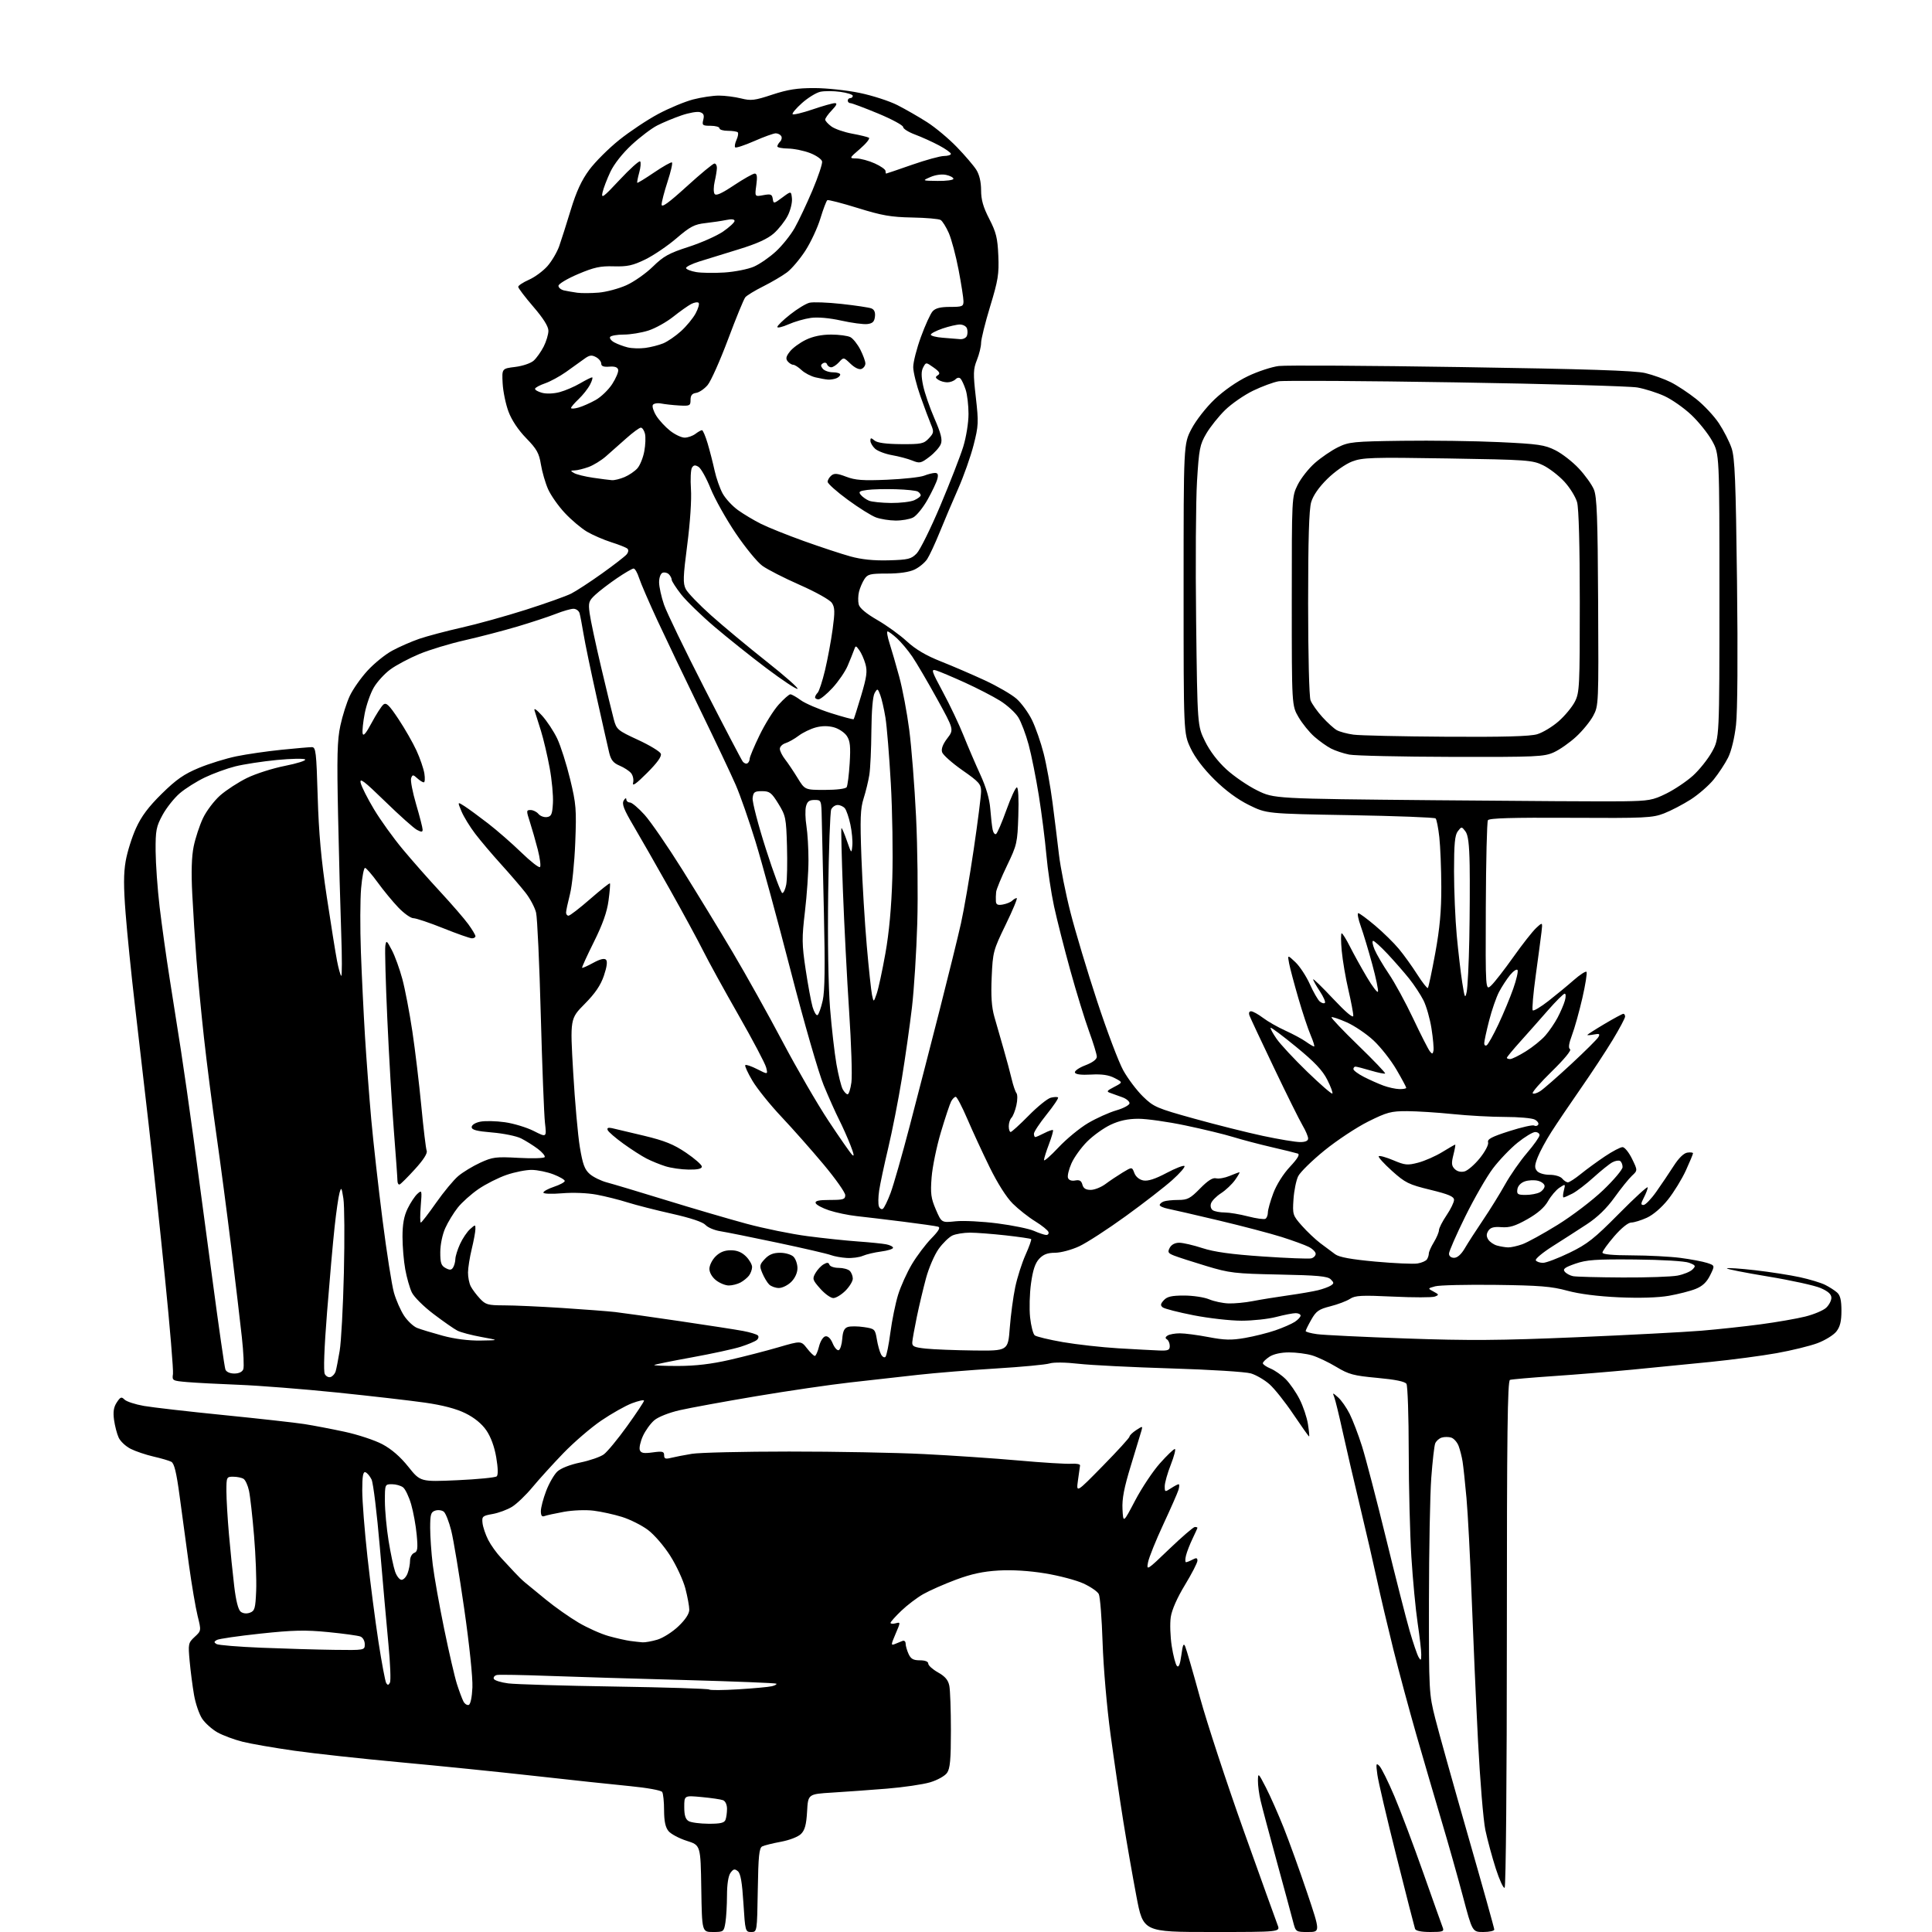 <?xml version="1.0" encoding="UTF-8" standalone="no"?>
<svg 
  version="1.1" 
  xmlns="http://www.w3.org/2000/svg" 
  xmlns:xlink="http://www.w3.org/1999/xlink" 
  xmlns:svg="http://www.w3.org/2000/svg"
  xmlns:rdf="http://www.w3.org/1999/02/22-rdf-syntax-ns#"
  xmlns:cc="http://creativecommons.org/ns#"
  xmlns:dc="http://purl.org/dc/elements/1.1/"
  viewBox="0 0 768 768"
  width="768"
  height="768"
>
<style>svg {background-color: white; }</style>"
<path stroke="none" fill="black" fill-rule="evenodd" d="M283.39,768.00C279.05,768.00 279.05,768.00 278.77,750.75C278.50,733.50 278.50,733.50 273.00,731.76C269.98,730.80 266.71,729.06 265.75,727.90C264.51,726.39 264.00,724.00 263.98,719.64C263.98,716.26 263.64,712.98 263.23,712.34C262.82,711.69 257.27,710.68 250.50,710.02C243.90,709.39 226.79,707.56 212.47,705.95C198.16,704.35 174.08,701.91 158.97,700.52C143.86,699.13 124.97,697.07 117.00,695.94C109.03,694.81 99.77,693.20 96.43,692.37C93.10,691.53 88.61,689.86 86.46,688.66C84.32,687.45 81.58,685.02 80.38,683.24C79.19,681.46 77.72,677.20 77.13,673.76C76.53,670.32 75.75,664.27 75.39,660.33C74.76,653.46 74.84,653.05 77.37,650.70C80.02,648.25 80.02,648.25 78.56,642.37C77.76,639.14 76.20,629.98 75.10,622.00C74.01,614.02 72.34,601.74 71.40,594.70C70.13,585.25 69.26,581.68 68.09,581.08C67.22,580.63 64.03,579.69 61.00,579.00C57.98,578.30 53.90,576.93 51.95,575.94C49.99,574.96 47.84,572.94 47.16,571.45C46.48,569.96 45.66,566.79 45.33,564.40C44.90,561.23 45.19,559.36 46.41,557.50C47.86,555.29 48.28,555.13 49.50,556.36C50.29,557.14 53.75,558.27 57.21,558.88C60.67,559.48 74.98,561.12 89.00,562.52C103.03,563.93 117.42,565.53 121.00,566.09C124.58,566.65 131.78,568.03 137.00,569.15C142.22,570.27 148.97,572.50 152.00,574.11C155.63,576.04 159.13,579.07 162.30,583.04C167.11,589.06 167.11,589.06 181.80,588.41C189.89,588.04 196.93,587.35 197.45,586.87C198.05,586.32 197.98,583.54 197.26,579.31C196.53,575.04 195.10,571.16 193.31,568.56C191.48,565.92 188.58,563.56 185.00,561.79C181.34,559.99 175.98,558.58 169.00,557.58C163.22,556.75 147.47,554.94 134.00,553.55C120.53,552.17 102.97,550.79 95.00,550.48C87.03,550.17 77.77,549.69 74.43,549.40C68.52,548.89 68.37,548.81 68.76,546.19C68.97,544.71 67.55,527.52 65.58,508.00C63.62,488.48 60.67,460.80 59.04,446.50C57.40,432.20 54.93,410.82 53.56,399.00C52.18,387.18 50.55,371.06 49.94,363.18C49.10,352.50 49.11,347.19 49.96,342.29C50.59,338.68 52.43,332.79 54.06,329.22C56.20,324.50 59.00,320.75 64.30,315.53C70.10,309.83 73.14,307.72 79.05,305.26C83.15,303.56 89.88,301.48 94.00,300.64C98.12,299.79 106.16,298.63 111.86,298.05C117.55,297.47 123.00,297.00 123.96,297.00C125.55,297.00 125.76,298.83 126.29,316.75C126.72,331.22 127.68,341.85 129.90,356.50C131.56,367.50 133.39,378.94 133.97,381.92C134.54,384.91 135.29,387.61 135.64,387.92C135.98,388.24 135.98,380.62 135.64,371.00C135.29,361.38 134.73,340.45 134.40,324.50C133.89,300.64 134.05,294.25 135.30,288.44C136.13,284.55 137.82,279.23 139.06,276.60C140.29,273.98 143.44,269.49 146.06,266.63C148.68,263.76 153.09,260.18 155.87,258.67C158.64,257.16 163.50,255.03 166.66,253.94C169.83,252.86 177.40,250.85 183.49,249.48C189.58,248.12 201.07,244.92 209.03,242.39C216.99,239.85 225.11,236.96 227.08,235.95C229.05,234.95 234.54,231.37 239.27,227.99C244.00,224.62 248.43,221.19 249.10,220.38C249.81,219.52 249.94,218.58 249.41,218.10C248.91,217.65 246.03,216.50 243.01,215.55C239.99,214.59 235.65,212.71 233.36,211.37C231.08,210.03 227.11,206.68 224.54,203.93C221.96,201.18 218.97,196.92 217.87,194.45C216.78,191.98 215.50,187.56 215.02,184.62C214.29,180.13 213.37,178.48 209.15,174.16C206.01,170.93 203.40,167.02 202.14,163.64C201.03,160.68 199.98,155.61 199.81,152.38C199.50,146.51 199.50,146.51 204.81,145.86C207.78,145.49 211.02,144.39 212.16,143.35C213.29,142.33 215.06,139.83 216.11,137.79C217.15,135.75 218.00,132.91 218.00,131.49C218.00,129.76 216.00,126.57 212.00,121.92C208.70,118.09 206.00,114.53 206.00,114.02C206.00,113.51 207.91,112.25 210.25,111.21C212.59,110.18 215.91,107.73 217.63,105.77C219.35,103.81 221.44,100.25 222.29,97.86C223.13,95.46 225.21,88.95 226.90,83.38C229.13,76.08 231.17,71.67 234.24,67.51C236.58,64.35 241.95,58.99 246.16,55.62C250.38,52.24 257.37,47.59 261.70,45.28C266.04,42.97 272.24,40.39 275.50,39.54C278.76,38.69 283.38,38.00 285.77,38.00C288.16,38.00 292.12,38.51 294.58,39.12C298.53,40.12 299.97,39.95 306.99,37.62C313.16,35.59 316.89,35.00 323.72,35.01C328.55,35.02 336.64,35.88 341.70,36.93C346.77,37.97 353.53,40.16 356.74,41.79C359.95,43.42 365.26,46.47 368.54,48.57C371.81,50.66 377.13,55.10 380.35,58.44C383.57,61.77 387.06,65.85 388.10,67.50C389.32,69.43 389.99,72.32 390.00,75.61C390.00,79.41 390.83,82.33 393.25,87.02C395.99,92.34 396.55,94.62 396.85,101.64C397.16,108.93 396.76,111.43 393.60,121.80C391.62,128.31 390.00,134.83 390.00,136.30C390.00,137.76 389.25,140.82 388.34,143.10C386.87,146.78 386.82,148.46 387.91,157.96C389.04,167.89 388.98,169.26 387.02,176.91C385.86,181.45 383.09,189.29 380.86,194.33C378.63,199.37 375.34,207.14 373.54,211.58C371.74,216.02 369.51,220.82 368.58,222.24C367.64,223.67 365.38,225.54 363.54,226.41C361.40,227.43 357.47,228.00 352.62,228.00C345.86,228.00 344.89,228.24 343.59,230.25C342.79,231.49 341.83,233.74 341.46,235.25C341.09,236.76 341.04,239.02 341.35,240.26C341.72,241.73 344.31,243.90 348.68,246.42C352.40,248.56 357.71,252.39 360.47,254.93C363.96,258.14 368.11,260.59 374.00,262.92C378.68,264.77 386.55,268.17 391.51,270.46C396.46,272.76 402.11,276.04 404.06,277.75C406.01,279.46 408.79,283.27 410.23,286.21C411.67,289.15 413.76,295.14 414.87,299.53C415.99,303.91 417.57,312.68 418.39,319.00C419.21,325.32 420.37,334.68 420.96,339.78C421.56,344.89 423.62,355.24 425.55,362.78C427.48,370.33 432.24,386.18 436.13,398.00C440.01,409.82 444.69,422.20 446.52,425.50C448.36,428.80 451.88,433.47 454.35,435.88C458.59,440.02 459.77,440.53 474.68,444.67C483.38,447.09 495.68,450.18 502.00,451.53C508.32,452.88 514.96,453.98 516.75,453.99C518.92,454.00 520.00,453.52 520.00,452.56C520.00,451.76 519.00,449.42 517.78,447.35C516.56,445.28 511.46,435.02 506.46,424.54C501.45,414.07 497.07,404.71 496.71,403.75C496.31,402.66 496.54,402.00 497.34,402.00C498.04,402.00 500.16,403.18 502.06,404.61C503.95,406.05 507.96,408.33 510.96,409.69C513.96,411.05 517.63,413.02 519.11,414.08C520.59,415.14 522.06,416.00 522.37,416.00C522.68,416.00 522.06,413.98 521.01,411.52C519.95,409.05 517.74,402.41 516.11,396.77C514.47,391.12 512.82,384.93 512.45,383.00C511.78,379.50 511.78,379.50 514.94,382.48C516.68,384.13 519.26,388.06 520.68,391.22C522.10,394.38 523.89,397.49 524.65,398.13C525.42,398.76 526.33,399.01 526.67,398.66C527.01,398.32 526.10,396.24 524.65,394.04C523.19,391.84 522.00,389.71 522.00,389.31C522.00,388.91 525.58,392.38 529.95,397.04C534.98,402.39 537.92,404.87 537.95,403.79C537.98,402.85 537.10,398.23 536.01,393.52C534.91,388.82 533.72,381.83 533.36,377.99C533.00,374.14 532.99,371.00 533.34,371.00C533.68,371.00 535.15,373.36 536.61,376.25C538.06,379.14 541.08,384.60 543.33,388.40C545.57,392.19 547.57,394.79 547.77,394.19C547.97,393.58 546.95,388.67 545.48,383.29C544.02,377.90 541.98,371.14 540.95,368.25C539.91,365.36 539.46,363.00 539.94,363.00C540.41,363.00 543.43,365.23 546.65,367.95C549.87,370.67 554.11,374.83 556.07,377.20C558.04,379.56 561.33,384.14 563.38,387.36C565.43,390.58 567.34,393.00 567.60,392.73C567.87,392.46 569.19,386.22 570.54,378.87C572.34,368.99 572.97,362.11 572.94,352.50C572.92,345.35 572.56,336.48 572.15,332.79C571.74,329.09 571.08,325.74 570.68,325.34C570.28,324.94 555.00,324.36 536.72,324.04C503.50,323.46 503.50,323.46 496.50,320.02C491.91,317.75 487.17,314.26 482.74,309.87C478.41,305.59 474.99,301.08 473.24,297.34C470.50,291.50 470.50,291.50 470.50,234.00C470.50,176.50 470.50,176.50 473.64,170.50C475.42,167.11 479.41,161.99 482.82,158.74C486.48,155.26 491.70,151.63 496.03,149.55C499.97,147.66 505.51,145.84 508.35,145.49C511.18,145.15 543.88,145.34 581.00,145.92C630.57,146.69 649.97,147.32 654.02,148.30C657.06,149.03 661.61,150.66 664.13,151.92C666.66,153.18 671.22,156.20 674.27,158.62C677.32,161.04 681.38,165.38 683.29,168.26C685.20,171.14 687.47,175.59 688.33,178.14C689.63,181.99 690.00,190.97 690.49,231.14C690.85,260.67 690.70,282.88 690.09,288.19C689.50,293.36 688.23,298.62 686.93,301.19C685.74,303.56 683.17,307.46 681.22,309.87C679.27,312.27 675.16,315.84 672.09,317.81C669.01,319.77 664.25,322.26 661.50,323.33C656.88,325.12 654.07,325.26 624.34,325.09C601.17,324.96 591.98,325.22 591.47,326.05C591.08,326.67 590.71,342.19 590.63,360.53C590.50,393.88 590.50,393.88 592.81,391.71C594.08,390.52 598.02,385.44 601.58,380.43C605.13,375.41 609.21,370.23 610.63,368.91C613.23,366.50 613.23,366.50 612.77,370.50C612.51,372.70 611.48,380.46 610.48,387.74C609.47,395.02 608.94,401.27 609.29,401.63C609.65,401.98 612.46,400.30 615.55,397.89C618.64,395.47 623.16,391.75 625.60,389.60C628.04,387.46 630.32,385.98 630.65,386.32C630.99,386.65 630.25,391.33 629.02,396.71C627.78,402.10 625.93,408.73 624.90,411.45C623.62,414.87 623.38,416.61 624.12,417.08C624.77,417.47 621.82,421.06 616.91,425.85C612.35,430.30 608.91,434.24 609.28,434.61C609.64,434.97 611.01,434.57 612.32,433.71C613.63,432.85 619.16,428.02 624.60,422.97C630.05,417.92 634.90,413.10 635.38,412.26C636.10,411.00 635.78,410.81 633.63,411.22C632.18,411.50 631.00,411.58 631.00,411.41C631.00,411.23 634.06,409.27 637.81,407.04C641.55,404.82 644.93,403.00 645.31,403.00C645.69,403.00 646.00,403.50 646.00,404.11C646.00,404.72 643.79,408.88 641.08,413.36C638.37,417.84 632.64,426.56 628.33,432.75C624.02,438.94 618.77,446.72 616.66,450.03C614.55,453.33 612.12,457.82 611.27,460.00C610.01,463.21 609.95,464.24 610.98,465.48C611.70,466.35 613.86,467.00 616.00,467.00C618.12,467.00 620.30,467.65 621.00,468.50C621.68,469.33 622.71,470.00 623.27,470.00C623.83,470.00 626.14,468.50 628.40,466.67C630.65,464.84 634.97,461.69 637.99,459.67C641.00,457.65 644.15,456.00 644.99,456.00C645.82,456.00 647.51,458.09 648.75,460.63C651.01,465.26 651.01,465.26 648.73,467.38C647.48,468.55 644.35,472.43 641.79,476.00C638.66,480.36 635.05,483.86 630.82,486.64C627.34,488.92 621.21,492.86 617.20,495.40C613.18,497.95 610.17,500.47 610.51,501.01C610.84,501.56 612.13,502.00 613.36,502.00C614.60,502.00 619.33,500.20 623.88,498.00C631.01,494.55 633.72,492.41 643.57,482.45C649.86,476.09 655.00,471.39 655.00,472.00C655.00,472.60 654.31,474.43 653.47,476.05C652.22,478.47 652.19,479.00 653.32,479.00C654.07,479.00 656.35,476.64 658.39,473.75C660.43,470.86 663.54,466.25 665.30,463.50C667.32,460.34 669.33,458.38 670.75,458.18C671.99,458.00 673.00,458.13 673.00,458.45C673.00,458.78 671.72,461.85 670.16,465.27C668.59,468.70 665.40,473.90 663.06,476.84C660.52,480.04 657.14,482.94 654.65,484.07C652.37,485.11 649.57,485.97 648.44,485.98C647.21,485.99 644.50,488.18 641.69,491.43C639.11,494.42 637.00,497.35 637.00,497.93C637.00,498.63 641.11,499.01 648.75,499.03C655.21,499.05 663.87,499.50 668.00,500.03C672.12,500.57 676.89,501.47 678.60,502.03C681.72,503.06 681.72,503.06 679.80,506.95C678.43,509.71 676.76,511.28 674.03,512.37C671.92,513.22 667.12,514.44 663.38,515.10C659.07,515.84 651.77,516.07 643.53,515.70C635.17,515.32 627.81,514.38 623.00,513.07C616.75,511.36 612.00,510.98 594.50,510.76C582.95,510.62 572.15,510.87 570.50,511.33C567.50,512.16 567.50,512.16 569.87,513.43C572.06,514.60 572.09,514.75 570.37,515.41C569.35,515.80 561.89,515.81 553.79,515.42C541.20,514.83 538.72,514.95 536.64,516.32C535.30,517.20 531.79,518.52 528.85,519.27C524.26,520.43 523.18,521.18 521.27,524.56C520.04,526.73 519.03,528.78 519.02,529.11C519.01,529.45 521.05,530.01 523.55,530.35C526.06,530.70 541.92,531.47 558.80,532.06C583.98,532.95 596.20,532.87 626.80,531.57C647.32,530.70 669.60,529.53 676.30,528.98C683.01,528.42 693.67,527.27 700.00,526.42C706.33,525.57 714.28,524.19 717.67,523.34C721.06,522.49 724.78,520.92 725.92,519.86C727.06,518.79 728.00,517.01 728.00,515.90C728.00,514.49 726.73,513.33 723.75,512.03C721.41,511.01 711.96,508.93 702.75,507.42C693.54,505.90 686.22,504.45 686.48,504.19C686.75,503.92 691.81,504.26 697.73,504.94C703.65,505.62 711.65,506.87 715.50,507.71C719.35,508.55 723.85,509.92 725.50,510.74C727.15,511.57 729.29,512.93 730.25,513.78C731.53,514.90 732.00,516.83 732.00,521.02C732.00,525.24 731.47,527.40 729.98,529.30C728.86,530.72 725.49,532.80 722.47,533.93C719.45,535.06 712.15,536.84 706.24,537.90C700.33,538.96 688.52,540.52 680.00,541.38C671.48,542.24 657.52,543.62 649.00,544.44C640.48,545.26 626.30,546.43 617.50,547.02C608.70,547.62 600.94,548.30 600.25,548.52C599.26,548.85 599.00,569.92 599.00,649.41C599.00,706.67 598.62,750.12 598.11,750.43C597.63,750.73 596.04,747.27 594.58,742.74C593.13,738.21 591.27,731.35 590.46,727.50C589.65,723.65 588.33,707.67 587.53,692.00C586.73,676.33 585.60,650.67 585.01,635.00C584.43,619.33 583.50,601.55 582.95,595.50C582.40,589.45 581.71,582.92 581.40,581.00C581.10,579.08 580.38,576.28 579.82,574.78C579.25,573.29 577.93,571.80 576.89,571.47C575.85,571.14 574.14,571.14 573.09,571.47C572.04,571.80 570.88,572.85 570.51,573.79C570.14,574.73 569.44,580.90 568.95,587.50C568.46,594.10 568.05,616.07 568.03,636.32C568.00,672.47 568.05,673.32 570.53,683.12C571.92,688.62 577.77,709.52 583.53,729.59C589.29,749.65 594.00,766.50 594.00,767.03C594.00,767.56 592.04,768.00 589.64,768.00C585.28,768.00 585.28,768.00 581.50,753.75C579.42,745.91 575.57,732.30 572.94,723.50C570.32,714.70 565.87,699.47 563.04,689.66C560.22,679.85 556.10,664.55 553.88,655.66C551.67,646.77 548.75,634.39 547.40,628.15C546.05,621.90 542.99,608.63 540.59,598.65C538.19,588.67 535.10,575.33 533.71,569.00C532.32,562.67 530.84,556.60 530.42,555.50C529.66,553.50 529.66,553.50 531.94,555.50C533.19,556.60 535.24,559.52 536.49,562.00C537.74,564.48 539.97,570.31 541.44,574.97C542.90,579.62 547.19,596.07 550.97,611.51C554.74,626.95 558.96,643.48 560.34,648.25C561.73,653.02 563.33,657.73 563.90,658.71C564.80,660.26 564.94,660.14 564.97,657.74C564.99,656.23 564.34,650.60 563.54,645.24C562.74,639.88 561.62,628.08 561.05,619.00C560.48,609.92 560.00,591.02 559.99,577.00C559.98,562.98 559.57,550.87 559.09,550.11C558.50,549.17 554.68,548.39 547.51,547.73C538.05,546.86 536.16,546.35 531.18,543.35C528.08,541.48 523.73,539.42 521.52,538.77C519.31,538.12 515.20,537.59 512.38,537.60C509.22,537.60 506.25,538.26 504.63,539.32C503.18,540.27 502.00,541.43 502.00,541.90C502.00,542.37 503.38,543.33 505.08,544.03C506.77,544.73 509.49,546.64 511.12,548.27C512.75,549.91 515.23,553.49 516.62,556.25C518.02,559.00 519.51,563.44 519.93,566.12C520.35,568.81 520.56,571.00 520.38,571.00C520.20,571.00 517.39,567.04 514.13,562.20C510.88,557.36 506.60,551.98 504.63,550.25C502.67,548.52 499.35,546.59 497.28,545.96C495.18,545.32 481.07,544.44 465.50,543.97C450.10,543.50 433.55,542.67 428.73,542.12C423.58,541.53 418.83,541.48 417.23,541.99C415.73,542.47 406.18,543.37 396.00,543.99C385.82,544.61 371.88,545.75 365.00,546.51C358.12,547.28 345.98,548.64 338.00,549.54C330.02,550.43 313.15,552.90 300.50,555.03C287.85,557.16 274.21,559.66 270.18,560.58C265.97,561.54 261.69,563.23 260.11,564.56C258.60,565.83 256.55,568.68 255.55,570.88C254.56,573.09 254.01,575.59 254.34,576.43C254.80,577.64 255.90,577.84 259.46,577.35C263.35,576.82 264.00,576.98 264.00,578.47C264.00,579.88 264.54,580.08 266.75,579.52C268.26,579.14 271.98,578.42 275.00,577.92C278.02,577.42 295.44,577.01 313.70,577.01C331.95,577.00 356.03,577.45 367.20,578.01C378.36,578.56 395.33,579.72 404.91,580.57C414.48,581.43 423.93,582.01 425.91,581.86C427.88,581.72 429.43,582.03 429.34,582.55C429.25,583.07 428.87,585.75 428.50,588.50C427.81,593.50 427.81,593.50 438.40,582.70C444.23,576.76 449.00,571.53 449.00,571.07C449.00,570.61 450.19,569.45 451.65,568.49C454.19,566.83 454.28,566.83 453.77,568.63C453.48,569.66 451.59,575.88 449.58,582.45C446.83,591.41 445.99,595.79 446.21,599.95C446.50,605.50 446.50,605.50 451.25,596.45C453.86,591.48 458.28,584.84 461.08,581.70C463.87,578.57 466.54,576.00 467.01,576.00C467.47,576.00 466.76,578.79 465.43,582.19C464.09,585.59 463.00,589.47 463.00,590.80C463.00,593.15 463.08,593.18 465.46,591.62C466.82,590.73 468.20,590.00 468.53,590.00C468.86,590.00 468.83,591.01 468.46,592.25C468.08,593.49 465.36,599.68 462.41,606.01C459.46,612.35 456.74,619.10 456.37,621.01C455.71,624.43 455.87,624.33 464.81,615.75C469.83,610.94 474.40,607.00 474.97,607.00C475.53,607.00 476.00,607.14 476.00,607.31C476.00,607.48 475.13,609.43 474.06,611.63C473.00,613.83 471.83,616.84 471.46,618.32C471.09,619.79 471.09,621.00 471.46,621.00C471.83,621.00 473.00,620.53 474.07,619.96C475.57,619.16 476.00,619.26 476.00,620.40C476.00,621.21 473.77,625.53 471.05,630.02C467.97,635.08 465.83,639.92 465.40,642.80C465.02,645.34 465.19,650.53 465.78,654.34C466.37,658.14 467.31,661.71 467.87,662.27C468.57,662.97 469.12,661.57 469.61,657.92C470.16,653.76 470.51,652.99 471.15,654.52C471.61,655.61 474.26,664.76 477.03,674.86C479.81,684.95 487.64,708.80 494.44,727.86C501.25,746.91 507.29,763.74 507.88,765.25C508.95,768.00 508.95,768.00 481.69,768.00C454.43,768.00 454.43,768.00 451.73,753.75C450.24,745.91 447.90,732.52 446.53,724.00C445.16,715.48 442.88,699.95 441.46,689.50C440.00,678.77 438.63,662.89 438.30,653.00C437.99,643.38 437.31,634.67 436.78,633.66C436.26,632.64 433.50,630.75 430.66,629.45C427.82,628.15 421.00,626.35 415.50,625.45C409.12,624.40 402.42,623.99 397.00,624.30C390.81,624.66 386.19,625.65 380.00,627.95C375.32,629.70 369.48,632.28 367.00,633.69C364.52,635.10 360.59,638.09 358.25,640.34C355.91,642.58 354.00,644.73 354.00,645.11C354.00,645.50 354.91,645.58 356.02,645.29C358.03,644.76 358.03,644.76 356.00,649.49C354.14,653.84 354.12,654.17 355.74,653.52C356.71,653.13 358.06,652.58 358.75,652.30C359.44,652.02 360.00,652.49 360.00,653.35C360.00,654.20 360.52,656.05 361.16,657.45C362.07,659.44 363.05,660.00 365.66,660.00C367.75,660.00 369.00,660.49 369.00,661.32C369.00,662.04 370.74,663.61 372.87,664.81C375.69,666.39 376.92,667.84 377.37,670.12C377.72,671.84 378.00,679.84 378.00,687.90C378.00,699.47 377.68,703.02 376.46,704.75C375.60,705.98 372.64,707.63 369.71,708.50C366.85,709.35 359.10,710.48 352.50,711.02C345.90,711.55 336.16,712.26 330.86,712.58C321.22,713.17 321.22,713.17 320.83,720.09C320.53,725.32 319.95,727.50 318.43,729.01C317.28,730.16 313.89,731.48 310.46,732.12C307.18,732.73 303.82,733.56 303.00,733.97C301.77,734.58 301.45,737.76 301.23,751.36C300.95,768.00 300.95,768.00 298.60,768.00C296.30,768.00 296.22,767.71 295.52,756.54C295.00,748.21 294.40,744.74 293.30,743.83C292.05,742.80 291.53,742.92 290.39,744.48C289.52,745.68 289.00,749.00 288.99,753.44C288.98,757.32 288.70,762.19 288.36,764.25C287.75,767.91 287.64,768.00 283.39,768.00zM519.97,768.00C515.08,768.00 515.08,768.00 513.98,763.75C513.38,761.41 510.49,750.73 507.55,740.00C504.61,729.27 501.71,718.39 501.11,715.81C500.50,713.23 500.02,709.63 500.05,707.81C500.09,704.62 500.21,704.72 503.18,710.49C504.88,713.78 508.07,720.98 510.27,726.49C512.46,731.99 516.65,743.59 519.56,752.25C524.86,768.00 524.86,768.00 519.97,768.00zM568.58,768.00C564.96,768.00 562.78,767.55 562.50,766.75C562.26,766.06 558.95,753.12 555.14,738.00C551.33,722.88 547.90,708.25 547.53,705.50C546.92,701.06 547.01,700.67 548.34,702.00C549.16,702.83 551.83,708.23 554.28,714.00C556.73,719.77 561.90,733.50 565.78,744.50C569.66,755.50 573.14,765.29 573.52,766.25C574.13,767.79 573.54,768.00 568.58,768.00zM281.64,724.97C286.34,724.99 287.93,724.63 288.39,723.42C288.73,722.55 289.00,720.57 289.00,719.03C289.00,717.38 288.34,715.96 287.42,715.61C286.54,715.27 282.72,714.71 278.92,714.36C272.00,713.71 272.00,713.71 272.00,718.31C272.00,721.63 272.49,723.18 273.75,723.92C274.71,724.48 278.26,724.95 281.64,724.97zM186.32,677.73C187.03,677.50 187.62,674.70 187.79,670.77C187.96,666.96 186.60,653.86 184.53,639.51C182.58,625.93 180.26,611.95 179.37,608.44C178.49,604.93 177.17,601.56 176.43,600.94C175.70,600.33 174.17,600.13 173.05,600.48C171.27,601.05 171.00,601.96 171.00,607.34C171.00,610.76 171.46,617.37 172.03,622.03C172.60,626.69 174.64,638.15 176.56,647.50C178.48,656.85 180.77,666.75 181.66,669.50C182.54,672.25 183.69,675.31 184.20,676.31C184.71,677.31 185.67,677.95 186.32,677.73zM293.50,671.53C299.55,671.16 305.53,670.61 306.80,670.31C308.06,670.01 308.88,669.55 308.62,669.29C308.36,669.03 292.02,668.38 272.32,667.84C252.62,667.31 228.12,666.57 217.88,666.19C207.64,665.81 198.51,665.65 197.58,665.83C196.65,666.02 196.06,666.69 196.28,667.33C196.49,667.98 199.10,668.80 202.08,669.18C205.06,669.55 224.12,670.12 244.42,670.43C264.73,670.75 281.61,671.28 281.92,671.61C282.24,671.94 287.45,671.90 293.50,671.53zM155.01,668.88C155.41,668.12 155.14,661.20 154.40,653.50C153.67,645.80 152.13,628.49 150.99,615.04C149.84,601.59 148.37,589.47 147.70,588.12C147.04,586.76 145.94,585.46 145.25,585.24C144.32,584.94 144.00,586.81 144.00,592.48C144.00,596.69 144.93,608.54 146.06,618.82C147.19,629.09 149.17,644.33 150.45,652.67C151.74,661.02 153.12,668.39 153.53,669.05C154.10,669.96 154.45,669.92 155.01,668.88zM132.75,655.84C145.00,656.00 145.00,656.00 145.00,653.61C145.00,652.25 144.24,650.92 143.25,650.54C142.29,650.17 136.52,649.38 130.43,648.78C121.32,647.89 116.54,648.00 103.52,649.39C94.81,650.32 87.02,651.45 86.21,651.90C85.03,652.56 85.00,652.88 86.05,653.53C86.76,653.97 94.81,654.63 103.92,655.00C113.04,655.37 126.01,655.75 132.75,655.84zM255.38,652.85C256.42,652.93 259.10,652.45 261.35,651.78C263.59,651.10 267.36,648.71 269.71,646.45C272.49,643.79 274.00,641.47 274.00,639.88C274.00,638.53 273.30,634.74 272.45,631.46C271.59,628.18 268.90,622.35 266.46,618.50C263.98,614.58 260.06,610.03 257.54,608.15C255.07,606.31 250.45,604.00 247.26,603.00C244.08,602.01 239.00,600.89 235.97,600.52C232.87,600.13 227.72,600.33 224.17,600.97C220.71,601.60 217.23,602.36 216.44,602.66C215.42,603.05 215.00,602.47 215.00,600.70C215.00,599.31 215.95,595.69 217.11,592.66C218.27,589.62 220.27,586.16 221.54,584.96C222.93,583.66 226.58,582.22 230.68,581.37C234.43,580.60 238.62,579.15 240.00,578.15C241.38,577.15 245.54,572.12 249.25,566.96C252.96,561.80 256.00,557.23 256.00,556.80C256.00,556.36 253.85,556.83 251.22,557.82C248.59,558.82 243.08,561.93 238.97,564.73C234.86,567.53 228.10,573.35 223.94,577.66C219.78,581.97 214.26,588.06 211.67,591.18C209.09,594.30 205.43,597.81 203.55,598.97C201.67,600.13 198.19,601.42 195.82,601.84C191.80,602.54 191.52,602.80 191.81,605.46C191.99,607.04 193.00,610.04 194.07,612.14C195.14,614.23 197.47,617.48 199.26,619.35C201.04,621.22 203.46,623.82 204.64,625.13C205.82,626.43 207.61,628.17 208.62,629.00C209.62,629.83 213.38,632.91 216.97,635.85C220.56,638.80 226.43,642.93 230.00,645.03C233.57,647.14 238.97,649.54 242.00,650.38C245.03,651.22 248.85,652.08 250.50,652.30C252.15,652.52 254.35,652.77 255.38,652.85zM99.35,641.07C101.26,640.37 101.54,639.39 101.83,632.39C102.01,628.05 101.64,618.20 100.99,610.50C100.35,602.80 99.45,594.75 98.98,592.60C98.52,590.46 97.55,588.33 96.82,587.87C96.10,587.41 94.26,587.02 92.75,587.02C90.07,587.00 90.00,587.14 90.00,592.75C90.01,595.91 90.46,603.67 91.02,610.00C91.57,616.33 92.51,625.55 93.10,630.50C93.79,636.31 94.70,639.92 95.68,640.68C96.61,641.40 98.03,641.56 99.35,641.07zM159.62,628.00C160.41,628.00 161.49,626.85 162.02,625.43C162.56,624.02 163.00,621.76 163.00,620.40C163.00,619.05 163.73,617.66 164.63,617.31C166.00,616.79 166.16,615.63 165.64,610.07C165.31,606.44 164.31,600.99 163.44,597.98C162.56,594.97 161.12,591.94 160.23,591.25C159.34,590.56 157.35,590.00 155.81,590.00C153.01,590.00 153.00,590.02 153.00,596.75C153.01,600.46 153.67,607.55 154.47,612.50C155.27,617.45 156.44,622.96 157.06,624.75C157.69,626.54 158.84,628.00 159.62,628.00zM131.48,547.37C132.27,547.07 133.15,546.07 133.42,545.16C133.70,544.25 134.42,540.58 135.02,537.00C135.63,533.42 136.38,519.44 136.70,505.93C137.02,492.42 136.93,479.14 136.50,476.43C135.79,471.93 135.66,471.74 134.95,474.24C134.53,475.74 133.65,481.82 133.01,487.74C132.36,493.66 131.02,508.85 130.02,521.50C128.87,535.95 128.54,545.13 129.11,546.21C129.62,547.15 130.68,547.68 131.48,547.37zM93.14,546.00C94.96,546.00 96.31,545.36 96.71,544.31C97.07,543.38 96.81,537.64 96.14,531.56C95.48,525.48 93.58,509.48 91.94,496.00C90.29,482.52 87.62,462.27 86.01,451.00C84.39,439.73 82.17,422.40 81.08,412.50C79.99,402.60 78.65,388.65 78.10,381.50C77.54,374.35 76.79,362.64 76.43,355.47C75.98,346.63 76.16,340.52 76.99,336.47C77.66,333.19 79.32,328.15 80.66,325.29C82.01,322.42 85.10,318.33 87.52,316.19C89.95,314.06 94.76,310.93 98.22,309.24C101.67,307.55 108.46,305.39 113.30,304.44C118.14,303.48 121.74,302.34 121.30,301.90C120.86,301.46 115.77,301.55 110.00,302.11C104.22,302.68 96.80,303.82 93.50,304.65C90.20,305.48 84.80,307.45 81.50,309.02C78.20,310.59 73.69,313.43 71.47,315.33C69.25,317.23 66.17,321.11 64.62,323.95C62.10,328.59 61.81,330.07 61.86,338.31C61.90,343.37 62.61,353.35 63.45,360.50C64.30,367.65 66.09,380.48 67.44,389.00C68.79,397.52 70.81,410.35 71.92,417.50C73.03,424.65 75.29,440.40 76.93,452.50C78.57,464.60 81.96,489.87 84.45,508.65C86.95,527.43 89.26,543.52 89.60,544.40C89.97,545.36 91.38,546.00 93.14,546.00zM269.58,542.99C276.44,542.98 282.73,542.24 290.00,540.58C295.77,539.26 304.53,537.00 309.45,535.56C318.41,532.95 318.41,532.95 320.78,535.97C322.08,537.64 323.48,539.00 323.90,539.00C324.31,539.00 325.06,537.32 325.57,535.26C326.10,533.14 327.20,531.39 328.11,531.21C329.12,531.02 330.19,532.05 331.00,533.99C331.70,535.69 332.77,536.91 333.39,536.71C334.00,536.51 334.64,534.49 334.81,532.22C335.03,529.19 335.62,527.94 337.04,527.49C338.10,527.15 340.97,527.17 343.42,527.54C347.70,528.18 347.88,528.35 348.55,532.35C348.92,534.63 349.67,537.34 350.21,538.36C350.75,539.38 351.55,539.83 351.99,539.36C352.43,538.89 353.31,534.55 353.94,529.72C354.57,524.90 355.95,518.15 357.00,514.72C358.06,511.30 360.55,505.80 362.52,502.50C364.50,499.20 367.97,494.60 370.23,492.29C373.14,489.31 373.93,487.94 372.92,487.63C372.14,487.39 365.88,486.49 359.00,485.63C352.12,484.77 343.80,483.78 340.50,483.42C337.20,483.06 332.28,482.03 329.57,481.13C326.86,480.23 324.46,478.94 324.24,478.25C323.94,477.34 325.50,477.00 329.92,477.00C335.24,477.00 336.00,476.76 336.00,475.09C336.00,474.04 332.11,468.53 327.35,462.84C322.59,457.15 315.05,448.63 310.60,443.91C306.14,439.18 300.97,432.76 299.11,429.63C297.25,426.50 295.97,423.70 296.26,423.40C296.56,423.10 298.71,423.83 301.03,425.02C305.26,427.17 305.26,427.17 304.56,424.34C304.17,422.78 299.22,413.40 293.56,403.50C287.90,393.60 281.59,382.12 279.54,378.00C277.48,373.88 271.50,362.85 266.24,353.50C260.98,344.15 254.48,332.78 251.80,328.23C247.98,321.76 247.14,319.59 247.93,318.23C248.50,317.26 248.95,317.05 248.97,317.75C248.99,318.44 249.63,319.00 250.41,319.00C251.18,319.00 253.81,321.22 256.25,323.93C258.68,326.64 265.42,336.43 271.21,345.68C277.00,354.93 286.04,369.75 291.30,378.62C296.55,387.48 305.47,403.45 311.11,414.12C316.74,424.78 324.93,438.90 329.30,445.50C333.67,452.10 337.89,458.18 338.69,459.00C339.68,460.03 339.49,458.85 338.07,455.23C336.94,452.33 334.91,447.78 333.56,445.11C332.20,442.44 329.45,436.29 327.44,431.43C325.40,426.50 319.61,406.44 314.35,386.05C309.16,365.95 302.85,342.76 300.32,334.52C297.79,326.28 294.26,316.15 292.46,312.02C290.67,307.88 284.27,294.38 278.25,282.00C272.23,269.62 264.59,253.65 261.27,246.50C257.96,239.35 254.70,231.81 254.04,229.75C253.38,227.69 252.41,226.00 251.87,226.00C251.33,226.00 248.33,227.75 245.20,229.88C242.06,232.02 238.21,234.97 236.63,236.45C234.02,238.89 233.82,239.55 234.39,243.81C234.73,246.39 236.78,255.99 238.94,265.15C241.10,274.30 243.38,283.68 244.00,285.99C245.08,290.00 245.52,290.37 253.60,294.10C258.26,296.25 262.34,298.73 262.68,299.60C263.09,300.68 261.32,303.16 257.19,307.29C252.91,311.57 251.26,312.74 251.66,311.19C251.98,309.98 251.62,308.25 250.87,307.34C250.12,306.43 248.06,305.09 246.29,304.35C243.83,303.32 242.87,302.13 242.17,299.25C241.68,297.19 239.41,287.18 237.15,277.00C234.88,266.82 232.54,255.57 231.96,252.00C231.37,248.43 230.66,244.71 230.38,243.75C230.10,242.79 229.01,242.00 227.97,242.00C226.93,242.00 223.78,242.90 220.98,244.01C218.18,245.11 211.30,247.38 205.70,249.05C200.09,250.71 190.67,253.17 184.76,254.51C178.85,255.84 170.71,258.31 166.67,259.99C162.63,261.68 157.44,264.43 155.15,266.12C152.85,267.81 149.89,271.06 148.56,273.35C147.24,275.63 145.63,280.25 144.98,283.60C144.33,286.96 143.96,290.54 144.15,291.55C144.40,292.83 145.50,291.53 147.74,287.33C149.52,284.00 151.61,280.74 152.39,280.09C153.54,279.14 154.65,280.20 158.41,285.86C160.94,289.67 164.16,295.30 165.56,298.36C166.97,301.42 168.37,305.52 168.69,307.46C169.00,309.41 168.90,311.00 168.46,311.00C168.02,311.00 166.84,310.26 165.85,309.36C164.21,307.88 163.99,307.87 163.43,309.32C163.10,310.19 163.99,314.86 165.41,319.70C166.84,324.54 168.00,329.08 168.00,329.79C168.00,330.80 167.53,330.82 165.75,329.89C164.51,329.24 158.83,324.17 153.12,318.61C144.67,310.39 142.85,309.01 143.38,311.24C143.74,312.75 146.13,317.48 148.69,321.74C151.25,326.01 156.38,333.15 160.10,337.60C163.81,342.06 170.56,349.71 175.10,354.60C179.63,359.50 184.62,365.26 186.17,367.40C187.73,369.55 189.00,371.68 189.00,372.15C189.00,372.62 188.37,373.00 187.61,373.00C186.84,373.00 181.72,371.20 176.24,369.00C170.76,366.80 165.40,365.00 164.34,365.00C163.28,365.00 160.58,363.09 158.35,360.75C156.11,358.41 152.40,353.91 150.11,350.75C147.81,347.59 145.56,345.00 145.10,345.00C144.64,345.00 143.94,348.64 143.55,353.09C143.16,357.54 143.12,368.91 143.46,378.34C143.80,387.78 144.54,402.93 145.09,412.00C145.65,421.07 146.77,435.93 147.58,445.00C148.40,454.07 150.42,472.07 152.07,485.00C153.72,497.93 155.76,510.91 156.60,513.86C157.44,516.81 159.25,520.93 160.63,523.02C162.01,525.11 164.35,527.30 165.82,527.88C167.30,528.46 171.87,529.85 175.98,530.97C180.70,532.25 186.23,532.96 190.98,532.89C198.50,532.78 198.50,532.78 191.34,531.47C187.40,530.75 183.12,529.62 181.84,528.96C180.55,528.31 176.28,525.33 172.35,522.35C168.38,519.35 164.53,515.51 163.69,513.72C162.85,511.95 161.68,507.83 161.09,504.57C160.49,501.30 160.00,495.48 160.00,491.63C160.00,486.65 160.58,483.43 162.03,480.45C163.14,478.15 164.89,475.51 165.91,474.58C167.72,472.94 167.76,473.10 167.25,479.45C166.96,483.05 166.98,486.00 167.28,486.00C167.58,486.00 170.30,482.48 173.32,478.17C176.34,473.86 180.31,469.07 182.15,467.51C183.99,465.95 187.93,463.57 190.89,462.20C195.82,459.94 197.12,459.77 206.14,460.27C211.56,460.57 216.23,460.43 216.52,459.97C216.80,459.51 215.57,458.03 213.77,456.68C211.97,455.34 209.00,453.47 207.16,452.54C205.32,451.61 200.14,450.55 195.66,450.18C189.48,449.66 187.50,449.15 187.50,448.04C187.50,447.19 188.90,446.29 190.90,445.89C192.77,445.51 197.17,445.60 200.68,446.10C204.20,446.59 209.37,448.17 212.18,449.59C217.30,452.19 217.30,452.19 216.63,446.34C216.27,443.13 215.52,423.85 214.97,403.50C214.43,383.15 213.59,364.83 213.10,362.79C212.62,360.75 210.71,357.16 208.86,354.81C207.01,352.46 202.64,347.38 199.14,343.52C195.64,339.66 191.04,334.23 188.92,331.45C186.80,328.68 184.34,324.67 183.45,322.53C181.83,318.66 181.83,318.66 184.67,320.48C186.22,321.48 190.43,324.56 194.00,327.32C197.57,330.08 203.52,335.27 207.22,338.86C210.92,342.45 214.27,345.07 214.66,344.67C215.05,344.28 214.65,341.16 213.78,337.73C212.90,334.30 211.48,329.36 210.64,326.75C209.18,322.25 209.19,322.00 210.93,322.00C211.93,322.00 213.33,322.70 214.04,323.55C214.75,324.40 216.26,324.96 217.41,324.80C219.18,324.55 219.55,323.69 219.80,319.21C219.97,316.30 219.38,310.00 218.49,305.21C217.61,300.42 216.05,293.80 215.03,290.50C214.01,287.20 212.88,283.60 212.51,282.50C212.10,281.25 213.20,281.98 215.44,284.43C217.41,286.60 220.15,290.74 221.52,293.64C222.89,296.54 225.19,303.77 226.63,309.71C229.03,319.63 229.19,321.67 228.67,335.00C228.35,342.98 227.41,352.20 226.56,355.50C225.72,358.80 225.02,362.06 225.02,362.75C225.01,363.44 225.45,364.00 226.00,364.00C226.56,364.00 230.41,361.03 234.57,357.40C238.73,353.77 242.28,350.96 242.45,351.15C242.63,351.34 242.38,354.43 241.90,358.00C241.29,362.57 239.55,367.46 236.06,374.47C233.33,379.95 231.23,384.56 231.39,384.72C231.55,384.88 233.53,384.00 235.79,382.76C238.52,381.26 240.24,380.84 240.89,381.50C241.54,382.16 241.25,384.33 240.06,387.85C238.75,391.69 236.60,394.86 232.43,399.07C226.61,404.95 226.61,404.95 227.85,426.22C228.53,437.93 229.72,451.32 230.50,456.00C231.64,462.87 232.40,464.92 234.47,466.72C235.88,467.93 238.94,469.43 241.27,470.04C243.59,470.65 254.17,473.82 264.76,477.08C275.35,480.35 289.75,484.56 296.76,486.46C303.77,488.35 314.68,490.57 321.00,491.39C327.32,492.22 336.32,493.17 341.00,493.50C345.68,493.83 350.74,494.34 352.25,494.63C353.76,494.92 355.00,495.55 355.00,496.02C355.00,496.49 352.86,497.16 350.25,497.50C347.64,497.84 344.38,498.61 343.00,499.21C341.62,499.81 338.74,500.19 336.58,500.06C334.43,499.93 331.57,499.41 330.23,498.90C328.89,498.39 319.40,496.19 309.15,494.02C298.89,491.85 288.61,489.78 286.30,489.42C283.98,489.05 281.35,487.94 280.44,486.93C279.38,485.77 274.55,484.16 267.14,482.49C260.74,481.06 252.80,479.03 249.50,477.99C246.20,476.94 240.66,475.55 237.19,474.90C233.49,474.21 227.81,473.98 223.44,474.35C219.21,474.70 216.00,474.58 216.00,474.07C216.00,473.57 217.91,472.53 220.25,471.75C222.59,470.97 224.50,469.93 224.50,469.45C224.50,468.96 222.47,467.78 220.00,466.83C217.53,465.88 213.66,465.08 211.41,465.05C209.16,465.02 204.66,465.91 201.41,467.02C198.16,468.13 193.13,470.67 190.22,472.66C187.32,474.65 183.61,477.97 181.97,480.04C180.33,482.11 178.10,485.75 177.02,488.15C175.88,490.66 175.03,494.70 175.02,497.71C175.00,502.02 175.37,503.13 177.13,504.07C178.79,504.96 179.44,504.91 180.11,503.85C180.58,503.11 180.99,501.60 181.01,500.50C181.03,499.40 181.87,496.70 182.88,494.50C183.89,492.30 185.68,489.64 186.86,488.60C188.96,486.72 189.00,486.72 188.98,488.60C188.98,489.64 188.32,493.20 187.52,496.50C186.72,499.80 186.06,503.99 186.04,505.82C186.02,507.64 186.50,510.11 187.12,511.32C187.74,512.52 189.37,514.71 190.76,516.19C193.03,518.63 193.95,518.89 200.38,518.90C204.30,518.90 214.70,519.37 223.50,519.94C232.30,520.51 241.75,521.24 244.50,521.55C247.25,521.87 258.73,523.48 270.00,525.14C281.27,526.80 292.73,528.57 295.46,529.09C298.20,529.61 300.80,530.40 301.26,530.86C301.71,531.31 301.50,532.15 300.79,532.71C300.08,533.27 297.25,534.46 294.50,535.34C291.75,536.23 282.98,538.13 275.00,539.58C267.02,541.03 260.31,542.39 260.08,542.61C259.85,542.82 264.13,543.00 269.58,542.99zM387.11,536.84C400.71,537.00 400.71,537.00 401.40,527.84C401.79,522.80 402.76,515.52 403.57,511.66C404.38,507.80 406.23,502.02 407.67,498.80C409.11,495.59 410.11,492.78 409.90,492.56C409.68,492.34 405.13,491.68 399.79,491.08C394.45,490.49 388.06,490.00 385.59,490.00C383.12,490.00 379.98,490.51 378.63,491.12C377.27,491.74 374.80,494.14 373.13,496.46C371.47,498.78 369.21,504.01 368.11,508.09C367.01,512.16 365.36,519.10 364.45,523.50C363.54,527.90 362.73,532.40 362.65,533.50C362.52,535.21 363.29,535.58 368.00,536.09C371.02,536.41 379.62,536.75 387.11,536.84zM460.75,536.84C464.34,536.98 465.00,536.70 465.00,535.06C465.00,533.99 464.50,532.81 463.89,532.43C463.12,531.96 463.20,531.49 464.14,530.89C464.89,530.42 467.07,530.02 469.00,530.02C470.93,530.01 476.04,530.68 480.38,531.51C486.78,532.73 489.49,532.80 494.88,531.86C498.52,531.23 503.95,529.87 506.95,528.84C509.94,527.81 513.43,526.29 514.70,525.46C515.96,524.63 517.00,523.51 517.00,522.98C517.00,522.44 516.12,522.00 515.05,522.00C513.98,522.00 510.51,522.67 507.34,523.50C504.17,524.33 497.96,525.00 493.54,525.00C489.12,525.00 480.55,524.03 474.50,522.85C468.45,521.67 462.93,520.25 462.22,519.71C461.21,518.92 461.29,518.33 462.63,516.86C463.93,515.42 465.74,515.00 470.69,515.00C474.19,515.00 478.68,515.67 480.65,516.50C482.61,517.32 486.09,518.06 488.36,518.13C490.64,518.21 494.98,517.80 498.00,517.21C501.02,516.62 507.32,515.60 512.00,514.94C516.67,514.29 522.08,513.35 524.00,512.87C525.92,512.39 528.17,511.57 529.00,511.04C530.33,510.18 530.33,509.90 528.98,508.55C527.75,507.32 523.77,506.95 508.48,506.65C490.83,506.29 488.80,506.06 479.50,503.25C474.00,501.59 468.24,499.73 466.71,499.12C464.31,498.17 464.07,497.74 464.99,496.01C465.67,494.75 467.08,494.00 468.79,494.01C470.28,494.02 474.43,494.98 478.00,496.15C482.64,497.67 489.50,498.62 502.00,499.47C511.62,500.13 520.29,500.46 521.25,500.22C522.21,499.97 523.00,499.16 523.00,498.41C523.00,497.66 521.76,496.43 520.25,495.66C518.74,494.90 513.90,493.13 509.50,491.73C505.10,490.34 493.85,487.38 484.50,485.16C475.15,482.94 466.04,480.84 464.25,480.49C462.46,480.13 461.00,479.47 461.00,479.03C461.00,478.58 461.71,477.94 462.58,477.61C463.45,477.27 466.06,477.00 468.37,477.00C472.05,477.00 473.15,476.42 477.04,472.45C480.14,469.29 482.08,468.05 483.41,468.40C484.46,468.67 486.87,468.24 488.78,467.45C490.69,466.65 492.44,466.00 492.69,466.00C492.94,466.00 492.15,467.38 490.95,469.07C489.75,470.75 487.25,473.12 485.39,474.32C483.53,475.52 481.73,477.34 481.40,478.37C481.04,479.46 481.36,480.61 482.14,481.11C482.89,481.58 485.01,481.98 486.86,481.98C488.70,481.99 492.88,482.69 496.14,483.54C499.40,484.38 502.51,484.81 503.04,484.48C503.57,484.15 504.00,483.03 504.00,481.98C504.00,480.93 504.97,477.49 506.15,474.34C507.42,470.94 510.12,466.65 512.77,463.82C515.86,460.51 516.82,458.89 515.87,458.56C515.12,458.30 510.45,457.15 505.50,456.01C500.55,454.86 493.67,453.05 490.20,451.98C486.74,450.91 478.19,448.84 471.20,447.38C464.22,445.91 455.80,444.72 452.50,444.73C448.31,444.74 444.99,445.46 441.50,447.10C438.75,448.39 434.55,451.40 432.17,453.78C429.79,456.16 426.97,460.07 425.92,462.46C424.86,464.85 424.24,467.46 424.55,468.26C424.89,469.15 425.99,469.53 427.41,469.26C429.12,468.93 429.86,469.36 430.27,470.91C430.65,472.39 431.61,473.00 433.56,473.00C435.07,473.00 437.70,471.96 439.41,470.69C441.11,469.42 444.19,467.36 446.24,466.11C449.99,463.84 449.99,463.84 450.92,466.29C451.49,467.78 452.89,468.94 454.51,469.25C456.33,469.59 459.20,468.67 463.67,466.30C467.25,464.40 470.48,463.14 470.84,463.51C471.20,463.87 469.02,466.39 466.00,469.09C462.98,471.80 454.65,478.26 447.49,483.44C440.33,488.63 432.01,494.02 428.99,495.43C425.95,496.84 421.68,497.98 419.42,497.99C416.43,498.00 414.75,498.63 413.11,500.38C411.50,502.09 410.58,504.86 409.85,510.13C409.28,514.19 409.12,520.28 409.48,523.69C409.85,527.09 410.68,530.30 411.32,530.82C411.97,531.34 417.00,532.55 422.50,533.51C428.00,534.46 437.90,535.57 444.50,535.97C451.10,536.36 458.41,536.75 460.75,536.84zM331.26,516.00C330.22,516.00 327.88,514.32 326.06,512.26C323.01,508.82 322.86,508.34 324.13,506.11C324.88,504.78 326.35,503.20 327.38,502.60C328.79,501.77 329.37,501.81 329.71,502.75C329.96,503.44 331.61,504.00 333.38,504.00C335.15,504.00 337.14,504.54 337.80,505.20C338.46,505.86 339.00,507.24 339.00,508.28C339.00,509.31 337.68,511.47 336.08,513.08C334.47,514.68 332.30,516.00 331.26,516.00zM309.62,512.00C308.26,512.00 306.51,511.36 305.73,510.59C304.95,509.81 303.73,507.76 303.02,506.05C301.84,503.20 301.93,502.70 304.04,500.46C305.70,498.69 307.41,498.00 310.10,498.00C312.18,498.00 314.56,498.70 315.43,499.57C316.29,500.44 317.00,502.48 317.00,504.12C317.00,505.94 316.05,508.04 314.55,509.55C313.20,510.90 310.98,512.00 309.62,512.00zM289.70,511.00C288.36,511.00 286.08,510.07 284.63,508.93C283.06,507.69 282.00,505.86 282.00,504.38C282.00,503.02 283.10,500.80 284.45,499.45C286.15,497.76 288.02,497.00 290.50,497.00C292.98,497.00 294.85,497.76 296.55,499.45C297.90,500.80 298.99,502.72 298.97,503.70C298.95,504.69 298.39,506.21 297.72,507.09C297.05,507.96 295.52,509.20 294.32,509.84C293.11,510.48 291.04,511.00 289.70,511.00zM645.00,507.82C654.62,507.87 664.46,507.53 666.85,507.07C669.24,506.61 671.90,505.52 672.77,504.66C674.20,503.22 674.08,502.98 671.42,501.96C669.72,501.31 660.79,500.77 650.00,500.67C634.30,500.53 630.70,500.78 626.21,502.34C621.98,503.82 621.14,504.46 622.03,505.53C622.64,506.27 624.13,507.07 625.32,507.30C626.52,507.54 635.38,507.77 645.00,507.82zM563.50,502.25C565.15,501.98 566.83,501.24 567.23,500.62C567.64,500.01 567.98,498.95 567.98,498.27C567.99,497.60 568.90,495.57 570.00,493.77C571.09,491.97 572.00,489.82 572.01,489.00C572.03,488.18 573.38,485.52 575.02,483.10C576.66,480.68 578.00,477.93 578.00,476.98C578.00,475.65 575.92,474.76 568.57,472.96C559.98,470.87 558.61,470.19 553.32,465.44C550.12,462.56 547.76,459.95 548.07,459.62C548.39,459.29 550.98,460.01 553.84,461.21C558.52,463.19 559.49,463.29 563.76,462.17C566.37,461.48 570.67,459.59 573.32,457.96C575.97,456.33 578.28,455.00 578.46,455.00C578.64,455.00 578.32,456.83 577.75,459.07C576.91,462.40 577.00,463.43 578.27,464.70C579.25,465.68 580.70,466.03 582.17,465.66C583.45,465.32 586.20,462.94 588.27,460.37C590.41,457.71 591.82,454.99 591.54,454.09C591.15,452.84 592.97,451.88 599.96,449.65C604.86,448.08 609.32,447.08 609.87,447.42C610.41,447.76 611.13,447.60 611.46,447.07C611.79,446.54 611.17,445.63 610.09,445.05C609.01,444.47 603.71,444.00 598.32,444.00C592.92,444.00 583.55,443.49 577.50,442.86C571.45,442.24 563.29,441.72 559.36,441.70C552.97,441.68 551.36,442.11 543.86,445.84C539.26,448.14 531.45,453.30 526.50,457.32C521.55,461.34 516.85,465.95 516.05,467.56C515.25,469.18 514.41,473.31 514.18,476.75C513.78,482.80 513.89,483.14 517.52,487.25C519.59,489.59 522.91,492.72 524.89,494.22C526.88,495.72 529.52,497.69 530.77,498.60C532.36,499.76 537.15,500.63 546.77,501.51C554.32,502.19 561.85,502.53 563.50,502.25zM578.03,500.00C579.33,500.00 580.86,498.64 582.26,496.25C583.46,494.19 586.72,489.12 589.51,485.00C592.30,480.88 596.25,474.49 598.30,470.82C600.35,467.14 604.26,461.52 607.00,458.32C609.74,455.12 611.99,451.94 611.99,451.25C612.00,450.56 611.21,450.00 610.25,450.00C609.29,450.01 606.13,451.92 603.24,454.25C600.34,456.59 595.93,461.20 593.44,464.50C590.95,467.80 586.01,476.39 582.46,483.59C578.91,490.79 576.00,497.43 576.00,498.34C576.00,499.34 576.81,500.00 578.03,500.00zM599.50,495.86C600.60,495.89 603.14,495.33 605.15,494.61C607.16,493.89 613.46,490.43 619.15,486.91C624.84,483.40 632.99,477.20 637.25,473.13C641.51,469.06 645.00,464.92 645.00,463.93C645.00,462.93 644.56,461.85 644.02,461.51C643.48,461.18 642.10,461.41 640.95,462.03C639.80,462.64 636.44,465.34 633.47,468.03C630.51,470.71 626.74,473.60 625.09,474.45C623.45,475.30 621.84,476.00 621.53,476.00C621.22,476.00 621.27,474.77 621.65,473.27C622.32,470.57 622.30,470.56 619.92,472.12C618.59,473.00 616.54,475.40 615.37,477.47C613.93,480.00 611.23,482.35 607.10,484.68C602.32,487.37 600.07,488.06 596.87,487.82C593.81,487.58 592.47,487.95 591.64,489.25C590.82,490.52 590.81,491.47 591.60,492.73C592.20,493.68 593.77,494.76 595.09,495.13C596.42,495.50 598.40,495.83 599.50,495.86zM415.83,490.92C416.57,490.96 416.99,490.44 416.78,489.75C416.56,489.06 414.19,487.15 411.52,485.50C408.84,483.85 404.82,480.68 402.58,478.45C400.08,475.98 396.51,470.34 393.38,463.95C390.56,458.20 386.57,449.56 384.51,444.75C382.45,439.94 380.38,436.00 379.92,436.00C379.45,436.00 378.63,436.82 378.10,437.81C377.57,438.81 375.73,444.32 374.02,450.06C372.31,455.80 370.65,463.88 370.33,468.01C369.83,474.43 370.07,476.29 372.01,480.80C374.28,486.07 374.28,486.07 379.89,485.48C382.97,485.16 390.45,485.54 396.50,486.32C402.55,487.10 409.07,488.44 411.00,489.29C412.93,490.14 415.10,490.87 415.83,490.92zM350.93,480.54C351.45,480.22 352.84,477.38 354.02,474.23C355.20,471.08 358.63,459.05 361.65,447.50C364.67,435.95 370.01,415.25 373.52,401.50C377.02,387.75 380.85,372.23 382.01,367.00C383.18,361.77 385.46,348.56 387.07,337.63C388.68,326.70 390.00,316.32 390.00,314.56C390.00,311.72 389.18,310.79 382.56,306.18C378.48,303.32 374.85,300.10 374.50,299.01C374.09,297.70 374.78,295.85 376.55,293.52C379.23,290.02 379.23,290.02 372.47,277.76C368.75,271.02 364.33,263.48 362.64,261.00C360.95,258.52 358.21,255.26 356.56,253.75C354.91,252.24 353.23,251.00 352.82,251.00C352.42,251.00 352.78,253.14 353.62,255.75C354.46,258.36 356.20,264.38 357.49,269.12C358.77,273.86 360.56,283.31 361.44,290.12C362.33,296.93 363.55,312.40 364.14,324.50C364.74,336.60 364.96,355.73 364.63,367.00C364.30,378.27 363.35,393.35 362.51,400.50C361.67,407.65 359.86,420.41 358.48,428.85C357.10,437.30 354.67,449.67 353.08,456.35C351.49,463.03 349.87,470.63 349.48,473.24C349.09,475.84 349.05,478.68 349.38,479.55C349.71,480.42 350.41,480.86 350.93,480.54zM606.50,475.00C608.50,475.00 611.00,474.53 612.07,473.96C613.13,473.40 614.00,472.28 614.00,471.48C614.00,470.69 612.81,469.74 611.36,469.38C609.91,469.01 607.54,469.12 606.11,469.63C604.54,470.18 603.37,471.43 603.18,472.77C602.90,474.73 603.31,475.00 606.50,475.00zM158.87,470.83C158.39,471.02 158.00,470.34 157.99,469.33C157.99,468.32 157.35,459.40 156.57,449.50C155.78,439.60 154.61,419.57 153.96,405.00C153.30,390.43 152.95,377.38 153.17,376.00C153.54,373.66 153.71,373.77 155.76,377.68C156.98,379.97 158.85,385.15 159.94,389.18C161.02,393.20 162.81,402.57 163.92,410.00C165.03,417.43 166.63,430.79 167.48,439.69C168.33,448.60 169.29,456.59 169.61,457.44C170.00,458.44 168.34,461.04 164.97,464.74C162.09,467.91 159.35,470.65 158.87,470.83zM273.75,464.93C270.86,464.90 266.70,464.30 264.50,463.60C262.30,462.91 258.93,461.53 257.00,460.54C255.07,459.55 250.93,456.89 247.79,454.62C244.65,452.35 241.85,449.93 241.57,449.24C241.21,448.37 241.75,448.13 243.28,448.46C244.50,448.73 250.22,450.09 255.99,451.47C264.25,453.46 267.80,454.89 272.74,458.24C276.18,460.57 279.00,463.05 279.00,463.74C279.00,464.60 277.34,464.98 273.75,464.93zM420.75,456.14C423.91,452.77 429.20,448.41 432.50,446.46C435.80,444.51 440.86,442.23 443.75,441.39C446.64,440.55 449.00,439.27 449.00,438.55C449.00,437.83 447.76,436.78 446.25,436.22C444.74,435.65 442.60,434.88 441.50,434.51C439.72,433.91 439.87,433.65 442.94,432.05C446.38,430.25 446.38,430.25 443.06,428.53C440.70,427.31 438.00,426.92 433.71,427.16C429.79,427.38 427.54,427.10 427.29,426.35C427.08,425.72 428.95,424.42 431.45,423.47C434.34,422.36 436.00,421.12 436.00,420.06C436.00,419.14 434.61,414.58 432.91,409.94C431.22,405.30 427.87,394.43 425.48,385.79C423.08,377.14 420.17,365.67 419.00,360.29C417.84,354.90 416.46,345.66 415.94,339.74C415.41,333.82 414.07,323.24 412.95,316.24C411.83,309.23 410.01,300.13 408.90,296.02C407.79,291.91 405.94,287.02 404.79,285.16C403.64,283.31 400.41,280.35 397.60,278.59C394.80,276.84 388.45,273.56 383.50,271.31C378.55,269.07 373.45,266.91 372.16,266.52C370.01,265.87 370.23,266.56 374.85,275.16C377.62,280.29 381.30,288.05 383.03,292.40C384.77,296.74 387.76,303.72 389.68,307.90C391.99,312.92 393.34,317.54 393.65,321.50C393.91,324.80 394.33,328.53 394.59,329.79C394.85,331.05 395.46,331.83 395.95,331.53C396.44,331.23 398.29,326.93 400.06,321.99C401.83,317.05 403.70,313.00 404.22,313.00C404.79,313.00 405.02,317.56 404.80,324.25C404.45,335.04 404.27,335.85 400.31,344.07C398.04,348.78 396.09,353.51 395.98,354.57C395.86,355.63 395.82,357.30 395.88,358.27C395.97,359.62 396.63,359.93 398.66,359.56C400.13,359.29 401.79,358.61 402.36,358.04C402.93,357.47 403.74,357.00 404.16,357.00C404.58,357.00 402.61,361.74 399.79,367.54C394.84,377.74 394.65,378.42 394.21,388.44C393.88,395.87 394.17,400.30 395.26,404.14C396.10,407.09 397.76,412.88 398.95,417.00C400.14,421.12 401.59,426.52 402.17,429.00C402.75,431.48 403.60,433.97 404.06,434.53C404.51,435.10 404.50,437.30 404.02,439.41C403.55,441.52 402.67,443.73 402.08,444.32C401.48,444.92 401.00,446.44 401.00,447.70C401.00,448.96 401.34,449.99 401.75,449.99C402.16,449.98 405.38,447.05 408.91,443.47C412.43,439.89 416.39,436.69 417.70,436.36C419.02,436.03 420.32,435.98 420.59,436.26C420.87,436.53 418.82,439.58 416.04,443.04C413.27,446.50 411.00,449.93 411.00,450.66C411.00,451.40 411.25,452.00 411.55,452.00C411.85,452.00 413.47,451.29 415.14,450.43C416.82,449.56 418.36,449.03 418.57,449.24C418.78,449.45 418.06,451.96 416.98,454.82C415.89,457.68 415.00,460.53 415.00,461.15C415.00,461.77 417.59,459.51 420.75,456.14zM336.94,435.00C337.42,435.00 338.10,432.86 338.45,430.25C338.81,427.64 338.40,414.93 337.54,402.00C336.69,389.07 335.58,367.48 335.07,354.00C334.57,340.53 334.30,329.36 334.48,329.19C334.65,329.01 335.63,331.26 336.64,334.19C338.45,339.39 338.50,339.43 338.81,336.18C338.99,334.36 338.64,330.56 338.04,327.75C337.44,324.94 336.45,322.04 335.85,321.32C335.25,320.59 333.96,320.00 332.98,320.00C332.01,320.00 330.86,320.79 330.42,321.75C329.99,322.71 329.45,337.68 329.22,355.00C328.97,373.88 329.27,392.23 329.96,400.80C330.59,408.66 331.74,418.66 332.50,423.02C333.27,427.37 334.38,431.85 334.98,432.97C335.58,434.09 336.46,435.00 336.94,435.00zM529.63,434.70C529.91,434.43 528.99,431.95 527.60,429.20C525.72,425.48 522.55,422.13 515.28,416.18C509.91,411.77 505.32,408.34 505.10,408.56C504.88,408.78 505.94,410.75 507.46,412.94C508.97,415.12 514.46,421.02 519.67,426.06C524.87,431.09 529.35,434.98 529.63,434.70zM556.25,432.93C557.76,432.97 559.00,432.74 559.00,432.42C559.00,432.11 557.24,428.83 555.08,425.14C552.92,421.44 548.86,416.27 546.05,413.64C543.24,411.01 538.42,407.75 535.35,406.39C532.27,405.03 529.55,404.12 529.30,404.37C529.05,404.62 533.83,409.66 539.93,415.57C546.03,421.48 550.83,426.50 550.61,426.73C550.38,426.95 547.82,426.43 544.92,425.57C542.01,424.71 539.27,424.00 538.82,424.00C538.37,424.00 538.00,424.44 538.00,424.98C538.00,425.52 539.89,426.92 542.20,428.10C544.50,429.28 547.99,430.83 549.95,431.55C551.90,432.27 554.74,432.89 556.25,432.93zM600.30,421.00C601.02,421.00 603.83,419.62 606.55,417.92C609.27,416.23 612.75,413.42 614.28,411.67C615.81,409.93 618.01,406.71 619.16,404.53C620.32,402.34 621.63,399.31 622.06,397.78C622.50,396.25 622.47,395.00 621.99,395.00C621.51,395.00 618.51,397.99 615.31,401.64C612.12,405.29 607.14,410.92 604.25,414.13C601.36,417.35 599.00,420.21 599.00,420.49C599.00,420.77 599.59,421.00 600.30,421.00zM569.83,417.65C570.00,416.73 569.66,412.80 569.05,408.91C568.45,405.02 567.01,399.96 565.86,397.67C564.70,395.38 562.14,391.48 560.15,389.00C558.17,386.52 554.33,382.14 551.63,379.25C548.92,376.36 546.32,374.00 545.84,374.00C545.36,374.00 545.62,375.55 546.41,377.45C547.21,379.34 549.75,383.69 552.07,387.11C554.39,390.52 558.76,398.53 561.77,404.91C564.78,411.28 567.76,417.13 568.38,417.91C569.32,419.09 569.55,419.05 569.83,417.65zM591.01,415.49C591.56,415.15 593.65,411.41 595.64,407.19C597.63,402.96 600.29,396.58 601.54,393.02C602.80,389.45 603.57,386.11 603.25,385.60C602.94,385.09 601.60,385.98 600.28,387.58C598.97,389.19 596.99,392.22 595.88,394.33C594.78,396.44 593.00,401.57 591.94,405.74C590.87,409.91 590.00,413.95 590.00,414.72C590.00,415.49 590.45,415.84 591.01,415.49zM324.99,403.51C325.47,403.21 326.39,400.61 327.04,397.73C327.88,393.97 328.01,384.18 327.52,363.00C327.14,346.77 326.76,330.01 326.67,325.75C326.51,318.01 326.51,318.00 323.78,318.00C321.67,318.00 320.89,318.59 320.39,320.58C320.03,322.00 320.11,325.49 320.57,328.33C321.02,331.18 321.39,337.32 321.38,342.00C321.38,346.68 320.75,355.83 319.98,362.34C318.73,372.94 318.75,375.35 320.25,385.34C321.17,391.48 322.41,398.20 323.01,400.28C323.62,402.35 324.50,403.81 324.99,403.51zM348.51,394.98C349.19,393.04 350.74,385.84 351.96,378.98C353.43,370.76 354.37,360.52 354.71,349.00C355.00,339.38 354.74,322.50 354.12,311.50C353.50,300.50 352.54,288.69 351.98,285.26C351.42,281.83 350.49,277.78 349.91,276.26C348.90,273.61 348.81,273.58 347.68,275.50C346.95,276.73 346.46,282.50 346.39,290.50C346.34,297.65 345.97,305.52 345.58,308.00C345.18,310.48 344.16,314.70 343.30,317.39C342.01,321.46 341.86,325.43 342.43,340.89C342.81,351.13 343.76,366.93 344.56,376.00C345.35,385.07 346.29,393.85 346.64,395.50C347.28,398.50 347.28,398.50 348.51,394.98zM583.03,394.31C583.41,392.55 583.88,383.10 584.07,373.31C584.26,363.51 584.32,350.30 584.21,343.94C584.06,335.45 583.60,331.87 582.50,330.44C581.02,328.52 580.98,328.52 579.50,330.44C578.33,331.95 578.00,335.46 578.00,346.33C578.00,354.00 578.49,365.50 579.08,371.89C579.68,378.27 580.65,386.65 581.25,390.50C582.22,396.70 582.42,397.13 583.03,394.31zM310.98,355.00C311.49,355.00 312.19,353.48 312.54,351.63C312.89,349.78 313.02,342.92 312.84,336.38C312.52,325.14 312.33,324.23 309.42,319.50C306.69,315.08 305.94,314.50 302.92,314.50C299.93,314.50 299.46,314.85 299.18,317.26C299.01,318.78 301.38,327.90 304.46,337.51C307.54,347.13 310.48,355.00 310.98,355.00zM645.00,318.53C655.51,318.38 657.01,318.11 662.41,315.44C665.66,313.83 670.40,310.65 672.95,308.36C675.49,306.07 678.91,301.79 680.54,298.85C683.50,293.50 683.50,293.50 683.50,237.00C683.50,180.50 683.50,180.50 680.59,175.24C678.98,172.35 675.27,167.71 672.34,164.94C669.40,162.16 664.59,158.79 661.65,157.44C658.70,156.09 653.86,154.56 650.89,154.03C647.93,153.51 615.46,152.59 578.74,152.00C542.02,151.40 510.30,151.21 508.24,151.57C506.18,151.93 501.62,153.62 498.10,155.32C494.58,157.03 489.60,160.47 487.04,162.96C484.47,165.46 481.10,169.69 479.53,172.35C476.94,176.78 476.62,178.43 475.83,191.35C475.36,199.13 475.20,224.18 475.48,247.00C475.99,288.50 475.99,288.50 479.02,294.67C480.93,298.57 484.08,302.70 487.55,305.87C490.58,308.64 496.07,312.39 499.75,314.20C506.45,317.50 506.45,317.50 569.98,318.10C604.91,318.43 638.67,318.63 645.00,318.53zM327.92,314.00C332.60,314.00 336.16,313.55 336.56,312.91C336.93,312.31 337.47,308.05 337.76,303.44C338.17,296.75 337.95,294.57 336.65,292.59C335.75,291.22 333.44,289.66 331.51,289.13C329.20,288.49 326.71,288.51 324.25,289.18C322.19,289.74 319.15,291.21 317.50,292.45C315.85,293.70 313.49,295.03 312.25,295.42C311.01,295.81 310.00,296.82 310.00,297.66C310.00,298.50 310.93,300.38 312.07,301.84C313.21,303.30 315.45,306.64 317.05,309.25C319.96,314.00 319.96,314.00 327.92,314.00zM297.11,303.43C297.60,303.13 298.00,302.32 298.00,301.64C298.00,300.95 299.76,296.75 301.92,292.29C304.08,287.83 307.50,282.34 309.54,280.09C311.57,277.84 313.66,276.00 314.18,276.00C314.71,276.00 316.57,277.05 318.32,278.34C320.07,279.62 325.45,281.93 330.29,283.47C335.12,285.00 339.20,286.09 339.36,285.88C339.51,285.67 340.85,281.45 342.33,276.50C344.53,269.11 344.84,266.86 344.02,263.95C343.47,262.00 342.37,259.53 341.58,258.45C340.16,256.52 340.14,256.52 339.44,258.50C339.05,259.60 337.93,262.38 336.95,264.68C335.98,266.97 333.28,270.91 330.96,273.43C328.64,275.94 326.13,278.00 325.37,278.00C324.62,278.00 324.00,277.64 324.00,277.20C324.00,276.76 324.47,275.93 325.03,275.37C325.60,274.80 326.92,270.77 327.96,266.42C328.99,262.06 330.36,254.75 330.98,250.16C331.93,243.20 331.88,241.47 330.68,239.66C329.86,238.44 324.35,235.35 317.98,232.54C311.78,229.81 305.06,226.38 303.05,224.92C301.03,223.46 296.26,217.63 292.44,211.97C288.62,206.31 284.14,198.31 282.47,194.18C280.81,190.06 278.65,186.19 277.69,185.59C276.36,184.76 275.73,184.84 275.06,185.91C274.58,186.69 274.40,190.52 274.66,194.41C274.95,198.59 274.35,207.67 273.20,216.50C271.53,229.38 271.44,231.88 272.61,234.18C273.36,235.65 277.92,240.38 282.74,244.68C287.56,248.98 297.47,257.23 304.77,263.00C312.07,268.77 317.58,273.64 317.02,273.83C316.46,274.01 310.94,270.35 304.75,265.69C298.56,261.03 289.23,253.58 284.00,249.13C278.77,244.68 272.82,238.89 270.76,236.27C268.71,233.65 267.02,231.03 267.01,230.45C267.01,229.87 266.50,228.90 265.88,228.28C265.26,227.66 264.14,227.39 263.38,227.69C262.60,227.98 262.00,229.62 262.00,231.45C262.00,233.23 262.88,237.23 263.95,240.35C265.02,243.46 272.29,258.49 280.10,273.75C287.91,289.01 294.74,302.06 295.26,302.74C295.79,303.42 296.63,303.73 297.11,303.43zM577.00,300.87C556.92,300.82 538.62,300.41 536.33,299.96C534.03,299.50 530.77,298.42 529.09,297.55C527.41,296.68 524.43,294.56 522.48,292.84C520.52,291.13 517.70,287.65 516.21,285.11C513.50,280.50 513.50,280.50 513.50,239.00C513.50,197.54 513.50,197.50 515.83,192.76C517.12,190.15 520.19,186.24 522.67,184.06C525.15,181.88 529.27,179.06 531.84,177.80C536.18,175.66 537.93,175.48 557.50,175.22C569.05,175.06 586.38,175.30 596.00,175.75C611.56,176.48 614.03,176.84 618.30,178.99C620.95,180.32 625.14,183.58 627.61,186.23C630.09,188.87 632.78,192.63 633.59,194.57C634.80,197.46 635.11,205.62 635.28,239.30C635.50,279.85 635.47,280.56 633.33,284.54C632.14,286.77 629.08,290.52 626.52,292.87C623.97,295.22 619.99,298.01 617.69,299.05C613.80,300.82 610.85,300.95 577.00,300.87zM574.77,292.86C597.66,293.01 608.22,292.72 611.08,291.86C613.30,291.19 617.14,288.87 619.60,286.70C622.07,284.53 624.96,281.03 626.04,278.92C627.88,275.32 628.00,272.86 627.99,239.29C627.99,216.95 627.59,202.05 626.92,199.65C626.33,197.53 624.05,193.84 621.84,191.45C619.64,189.06 615.83,186.13 613.38,184.94C609.17,182.90 607.09,182.75 575.50,182.24C545.21,181.75 541.64,181.87 537.47,183.46C534.88,184.45 530.59,187.46 527.64,190.36C524.26,193.69 522.00,196.95 521.21,199.62C520.36,202.50 520.00,214.51 520.00,239.80C520.00,260.30 520.41,276.95 520.96,278.38C521.48,279.76 523.58,282.74 525.62,285.00C527.66,287.26 530.27,289.62 531.41,290.26C532.56,290.89 535.52,291.69 538.00,292.03C540.48,292.38 557.02,292.75 574.77,292.86zM353.23,222.74C361.06,222.52 362.21,222.24 364.40,220.00C365.74,218.62 369.98,210.04 373.83,200.92C377.67,191.80 381.76,181.29 382.91,177.56C384.08,173.75 385.00,168.06 385.00,164.54C385.00,161.11 384.49,156.77 383.86,154.90C383.24,153.03 382.34,151.07 381.86,150.55C381.32,149.96 380.55,150.05 379.80,150.80C379.14,151.46 377.68,151.99 376.55,151.98C375.42,151.98 373.82,151.53 373.00,150.98C371.77,150.17 371.74,149.85 372.84,149.13C373.87,148.47 373.47,147.76 371.14,146.10C368.10,143.94 368.10,143.94 366.99,146.02C366.18,147.53 366.17,149.51 366.96,153.30C367.56,156.16 369.58,162.03 371.46,166.35C374.06,172.31 374.67,174.75 374.00,176.50C373.52,177.77 371.48,180.06 369.47,181.59C366.10,184.16 365.58,184.27 362.66,183.08C360.92,182.37 357.31,181.41 354.62,180.94C351.94,180.47 348.90,179.32 347.87,178.39C346.84,177.45 346.00,176.03 346.00,175.22C346.00,173.97 346.25,173.96 347.64,175.12C348.75,176.03 352.22,176.51 358.15,176.55C366.20,176.61 367.22,176.40 369.21,174.27C371.23,172.13 371.30,171.66 370.07,168.72C369.32,166.95 367.44,161.90 365.88,157.50C364.32,153.10 363.03,147.90 363.02,145.94C363.01,143.98 364.38,138.58 366.08,133.94C367.77,129.30 369.86,124.71 370.73,123.75C371.86,122.50 373.83,122.00 377.65,122.00C382.53,122.00 383.00,121.80 383.00,119.75C383.00,118.51 382.12,112.89 381.05,107.25C379.97,101.61 378.22,95.04 377.16,92.63C376.10,90.23 374.64,87.89 373.92,87.45C373.20,87.00 368.08,86.56 362.55,86.46C354.17,86.30 350.60,85.68 341.04,82.71C334.73,80.75 329.26,79.34 328.88,79.57C328.51,79.81 327.27,83.05 326.13,86.79C325.00,90.53 322.30,96.32 320.14,99.66C317.98,103.00 314.70,106.87 312.86,108.26C311.01,109.64 306.77,112.14 303.44,113.81C300.11,115.47 296.88,117.44 296.27,118.17C295.66,118.90 292.58,126.42 289.42,134.87C286.25,143.33 282.60,151.51 281.30,153.06C280.00,154.60 277.93,156.01 276.72,156.18C275.11,156.41 274.50,157.18 274.50,158.98C274.50,161.28 274.19,161.43 270.00,161.19C267.52,161.05 264.31,160.69 262.85,160.41C261.39,160.12 259.89,160.37 259.52,160.96C259.16,161.55 259.77,163.49 260.88,165.27C261.99,167.05 264.48,169.74 266.40,171.25C268.32,172.76 270.93,173.99 272.20,173.97C273.46,173.95 275.37,173.28 276.44,172.47C277.51,171.66 278.68,171.00 279.05,171.00C279.42,171.00 280.43,173.36 281.29,176.25C282.15,179.14 283.39,183.97 284.05,187.00C284.71,190.03 286.16,194.16 287.27,196.19C288.39,198.22 291.14,201.19 293.40,202.81C295.65,204.42 299.75,206.86 302.50,208.24C305.25,209.62 312.90,212.69 319.50,215.06C326.10,217.43 334.43,220.18 338.00,221.17C342.45,222.40 347.25,222.90 353.23,222.74zM356.00,206.93C353.52,206.91 350.03,206.35 348.23,205.69C346.43,205.04 341.36,201.87 336.98,198.65C332.59,195.44 329.00,192.23 329.00,191.52C329.00,190.82 329.66,189.70 330.47,189.03C331.63,188.06 332.85,188.16 336.38,189.51C339.99,190.89 343.05,191.11 352.66,190.70C359.17,190.42 365.77,189.70 367.32,189.10C368.86,188.49 370.82,188.00 371.67,188.00C372.80,188.00 373.06,188.64 372.62,190.37C372.30,191.67 370.54,195.38 368.73,198.61C366.91,201.84 364.32,205.04 362.96,205.72C361.61,206.41 358.48,206.95 356.00,206.93zM354.20,199.94C357.89,199.97 362.05,199.48 363.45,198.84C364.85,198.20 366.00,197.33 366.00,196.90C366.00,196.47 365.49,195.80 364.86,195.41C364.23,195.02 360.29,194.60 356.11,194.48C351.92,194.35 346.81,194.48 344.74,194.76C341.55,195.18 341.16,195.49 342.20,196.74C342.88,197.56 344.35,198.59 345.47,199.05C346.58,199.50 350.52,199.90 354.20,199.94zM243.28,190.88C244.26,190.95 246.51,190.39 248.28,189.64C250.05,188.89 252.34,187.33 253.37,186.17C254.40,185.02 255.64,181.98 256.11,179.42C256.59,176.87 256.71,173.70 256.38,172.39C256.05,171.07 255.32,170.00 254.75,170.00C254.17,170.00 251.57,171.91 248.95,174.25C246.33,176.59 242.69,179.81 240.85,181.42C239.01,183.03 235.93,184.92 234.00,185.63C232.07,186.33 229.60,186.95 228.50,186.99C226.68,187.05 226.66,187.15 228.22,188.06C229.16,188.61 232.54,189.44 235.72,189.91C238.90,190.38 242.30,190.81 243.28,190.88zM229.98,162.01C231.62,161.54 234.69,160.18 236.82,158.98C238.94,157.79 241.88,154.95 243.36,152.67C244.84,150.38 245.91,147.84 245.74,147.01C245.52,145.97 244.41,145.58 242.21,145.75C239.94,145.93 239.00,145.58 239.00,144.54C239.00,143.73 238.05,142.56 236.88,141.94C235.16,141.01 234.26,141.17 232.13,142.75C230.68,143.81 227.46,146.13 224.96,147.89C222.46,149.65 218.72,151.68 216.65,152.39C214.58,153.10 212.80,154.06 212.69,154.52C212.59,154.98 213.84,155.72 215.48,156.15C217.21,156.62 220.16,156.50 222.48,155.87C224.69,155.28 228.34,153.71 230.59,152.39C232.84,151.08 234.99,150.00 235.36,150.00C235.74,150.00 235.38,151.30 234.56,152.88C233.74,154.47 231.70,157.05 230.04,158.63C228.37,160.20 227.00,161.80 227.00,162.18C227.00,162.55 228.34,162.48 229.98,162.01zM329.17,150.90C328.25,150.84 326.01,150.44 324.18,150.01C322.36,149.58 319.86,148.28 318.62,147.11C317.38,145.95 315.89,145.00 315.31,145.00C314.72,145.00 313.74,144.39 313.12,143.64C312.26,142.60 312.46,141.68 314.00,139.73C315.10,138.32 317.95,136.24 320.32,135.09C323.16,133.71 326.60,133.00 330.38,133.00C333.54,133.00 337.00,133.47 338.06,134.03C339.12,134.60 340.89,136.83 342.00,138.99C343.10,141.15 344.00,143.63 344.00,144.49C344.00,145.36 343.30,146.33 342.44,146.66C341.51,147.02 339.77,146.20 338.11,144.61C335.35,141.96 335.35,141.96 333.52,143.98C332.51,145.09 331.12,146.00 330.43,146.00C329.73,146.00 328.99,145.47 328.77,144.82C328.55,144.16 327.84,143.98 327.14,144.41C326.19,145.00 326.18,145.51 327.07,146.59C327.72,147.37 329.54,148.00 331.12,148.00C332.71,148.00 334.00,148.40 334.00,148.89C334.00,149.38 333.29,150.06 332.42,150.39C331.55,150.73 330.09,150.95 329.17,150.90zM256.50,138.31C258.70,138.02 261.91,137.20 263.64,136.49C265.37,135.78 268.55,133.60 270.70,131.65C272.86,129.70 275.48,126.52 276.52,124.59C277.56,122.66 278.10,120.76 277.71,120.38C277.32,119.99 275.99,120.20 274.75,120.85C273.51,121.50 270.31,123.77 267.63,125.90C264.96,128.03 260.52,130.50 257.77,131.39C255.02,132.27 250.60,133.00 247.94,133.00C245.29,133.00 242.85,133.43 242.53,133.95C242.21,134.47 242.97,135.45 244.22,136.12C245.47,136.80 247.85,137.68 249.50,138.09C251.15,138.50 254.30,138.60 256.50,138.31zM381.64,134.82C382.82,134.92 384.05,134.32 384.36,133.50C384.68,132.68 384.68,131.32 384.36,130.50C384.05,129.68 382.79,129.00 381.57,129.00C380.35,129.00 377.25,129.72 374.68,130.59C372.11,131.47 370.00,132.57 370.00,133.04C370.00,133.51 372.14,134.06 374.75,134.26C377.36,134.47 380.46,134.72 381.64,134.82zM313.41,128.94C310.98,130.01 309.00,130.47 309.00,129.97C309.00,129.46 311.29,127.23 314.10,125.02C316.90,122.80 320.35,120.70 321.76,120.35C323.16,119.99 328.89,120.20 334.47,120.81C340.06,121.42 345.41,122.22 346.37,122.59C347.54,123.04 348.01,124.12 347.80,125.88C347.57,127.90 346.87,128.57 344.74,128.82C343.23,128.99 338.57,128.37 334.40,127.44C329.70,126.40 325.09,125.99 322.31,126.37C319.84,126.71 315.83,127.86 313.41,128.94zM238.00,116.32C241.03,116.06 245.97,114.74 249.00,113.38C252.03,112.02 256.75,108.70 259.50,106.01C263.73,101.86 265.91,100.65 273.70,98.14C278.75,96.51 284.94,93.76 287.45,92.04C289.95,90.31 292.00,88.42 292.00,87.83C292.00,87.14 290.83,87.00 288.75,87.44C286.96,87.81 283.20,88.38 280.40,88.69C276.04,89.17 274.36,90.05 268.90,94.73C265.38,97.75 259.80,101.53 256.50,103.14C251.54,105.55 249.38,106.02 244.00,105.87C238.63,105.71 236.16,106.25 229.75,108.97C225.49,110.78 222.00,112.87 222.00,113.61C222.00,114.36 223.01,115.18 224.25,115.46C225.49,115.73 227.85,116.14 229.50,116.37C231.15,116.59 234.97,116.57 238.00,116.32zM288.00,108.32C292.12,108.05 297.38,107.00 299.68,106.00C301.97,105.00 305.91,102.28 308.42,99.96C310.94,97.64 314.30,93.44 315.90,90.62C317.49,87.81 320.67,81.07 322.96,75.67C325.24,70.26 326.97,65.09 326.80,64.19C326.62,63.29 324.46,61.78 321.99,60.83C319.52,59.88 315.59,59.08 313.25,59.05C310.91,59.02 309.00,58.64 309.00,58.20C309.00,57.76 309.50,56.90 310.11,56.29C310.72,55.68 310.92,54.69 310.55,54.09C310.18,53.49 309.20,53.00 308.36,53.00C307.52,53.00 303.68,54.38 299.83,56.08C295.97,57.77 292.56,58.89 292.25,58.58C291.93,58.27 292.17,56.93 292.77,55.60C293.37,54.28 293.60,52.93 293.27,52.60C292.94,52.27 291.17,52.00 289.33,52.00C287.50,52.00 286.00,51.55 286.00,51.00C286.00,50.45 284.42,50.00 282.48,50.00C279.26,50.00 279.01,49.79 279.57,47.59C280.02,45.79 279.70,45.04 278.27,44.59C277.22,44.25 273.90,44.83 270.89,45.87C267.87,46.90 263.55,48.70 261.28,49.86C259.01,51.01 254.44,54.48 251.12,57.55C247.47,60.93 244.11,65.19 242.63,68.32C241.29,71.17 239.88,74.85 239.51,76.50C238.93,79.11 239.81,78.46 246.31,71.50C250.42,67.10 254.09,63.80 254.46,64.16C254.84,64.52 254.68,66.52 254.10,68.60C253.52,70.68 253.18,72.51 253.32,72.66C253.47,72.81 256.49,70.96 260.04,68.55C263.58,66.15 266.76,64.35 267.11,64.57C267.46,64.78 266.67,68.21 265.37,72.19C264.07,76.17 263.00,80.28 263.00,81.31C263.00,82.67 265.77,80.67 273.00,74.10C278.50,69.09 283.45,65.00 284.00,65.00C284.55,65.00 284.99,65.79 284.98,66.75C284.96,67.71 284.57,70.14 284.10,72.15C283.64,74.16 283.60,76.36 284.03,77.04C284.59,77.95 286.70,77.02 291.78,73.64C295.63,71.09 299.33,69.00 300.02,69.00C300.93,69.00 301.10,70.25 300.64,73.61C300.01,78.22 300.01,78.22 303.43,77.58C306.38,77.03 306.90,77.22 307.18,79.02C307.49,81.06 307.58,81.04 311.00,78.50C314.50,75.90 314.50,75.90 314.81,78.88C314.98,80.51 314.22,83.62 313.12,85.77C312.02,87.93 309.52,91.09 307.57,92.81C305.12,94.96 300.84,96.90 293.76,99.07C288.12,100.80 281.02,102.99 278.00,103.94C274.98,104.89 272.60,106.08 272.72,106.58C272.84,107.09 274.64,107.79 276.72,108.15C278.80,108.51 283.88,108.59 288.00,108.32zM372.75,71.92C376.19,71.96 379.00,71.59 379.00,71.08C379.00,70.57 377.70,69.87 376.12,69.53C374.42,69.15 371.86,69.50 369.87,70.37C366.50,71.84 366.50,71.84 372.75,71.92zM352.26,69.00C352.40,69.00 357.02,67.43 362.51,65.51C368.00,63.59 373.74,62.02 375.25,62.01C376.76,62.00 378.00,61.62 378.00,61.16C378.00,60.70 375.86,59.18 373.25,57.79C370.64,56.40 366.36,54.46 363.75,53.49C361.14,52.52 359.00,51.17 359.00,50.49C359.00,49.81 354.53,47.39 349.06,45.12C343.60,42.86 338.65,41.00 338.06,41.00C337.48,41.00 337.00,40.55 337.00,40.00C337.00,39.45 337.45,39.00 338.00,39.00C338.55,39.00 339.00,38.59 339.00,38.09C339.00,37.60 336.77,36.88 334.04,36.51C331.31,36.13 327.74,36.12 326.09,36.48C324.45,36.84 321.17,38.86 318.80,40.97C316.44,43.08 314.76,45.07 315.08,45.40C315.40,45.73 318.97,44.87 323.01,43.50C327.05,42.12 331.03,41.00 331.86,41.00C332.93,41.00 332.59,41.82 330.69,43.80C329.21,45.35 328.01,47.03 328.03,47.55C328.05,48.07 329.16,49.30 330.51,50.28C331.85,51.26 335.55,52.54 338.73,53.13C341.90,53.71 344.91,54.45 345.41,54.75C345.91,55.06 344.34,57.03 341.91,59.13C337.50,62.94 337.50,62.94 340.50,62.99C342.15,63.02 345.41,63.91 347.75,64.97C350.09,66.03 352.00,67.37 352.00,67.95C352.00,68.53 352.12,69.00 352.26,69.00z" />

</svg>